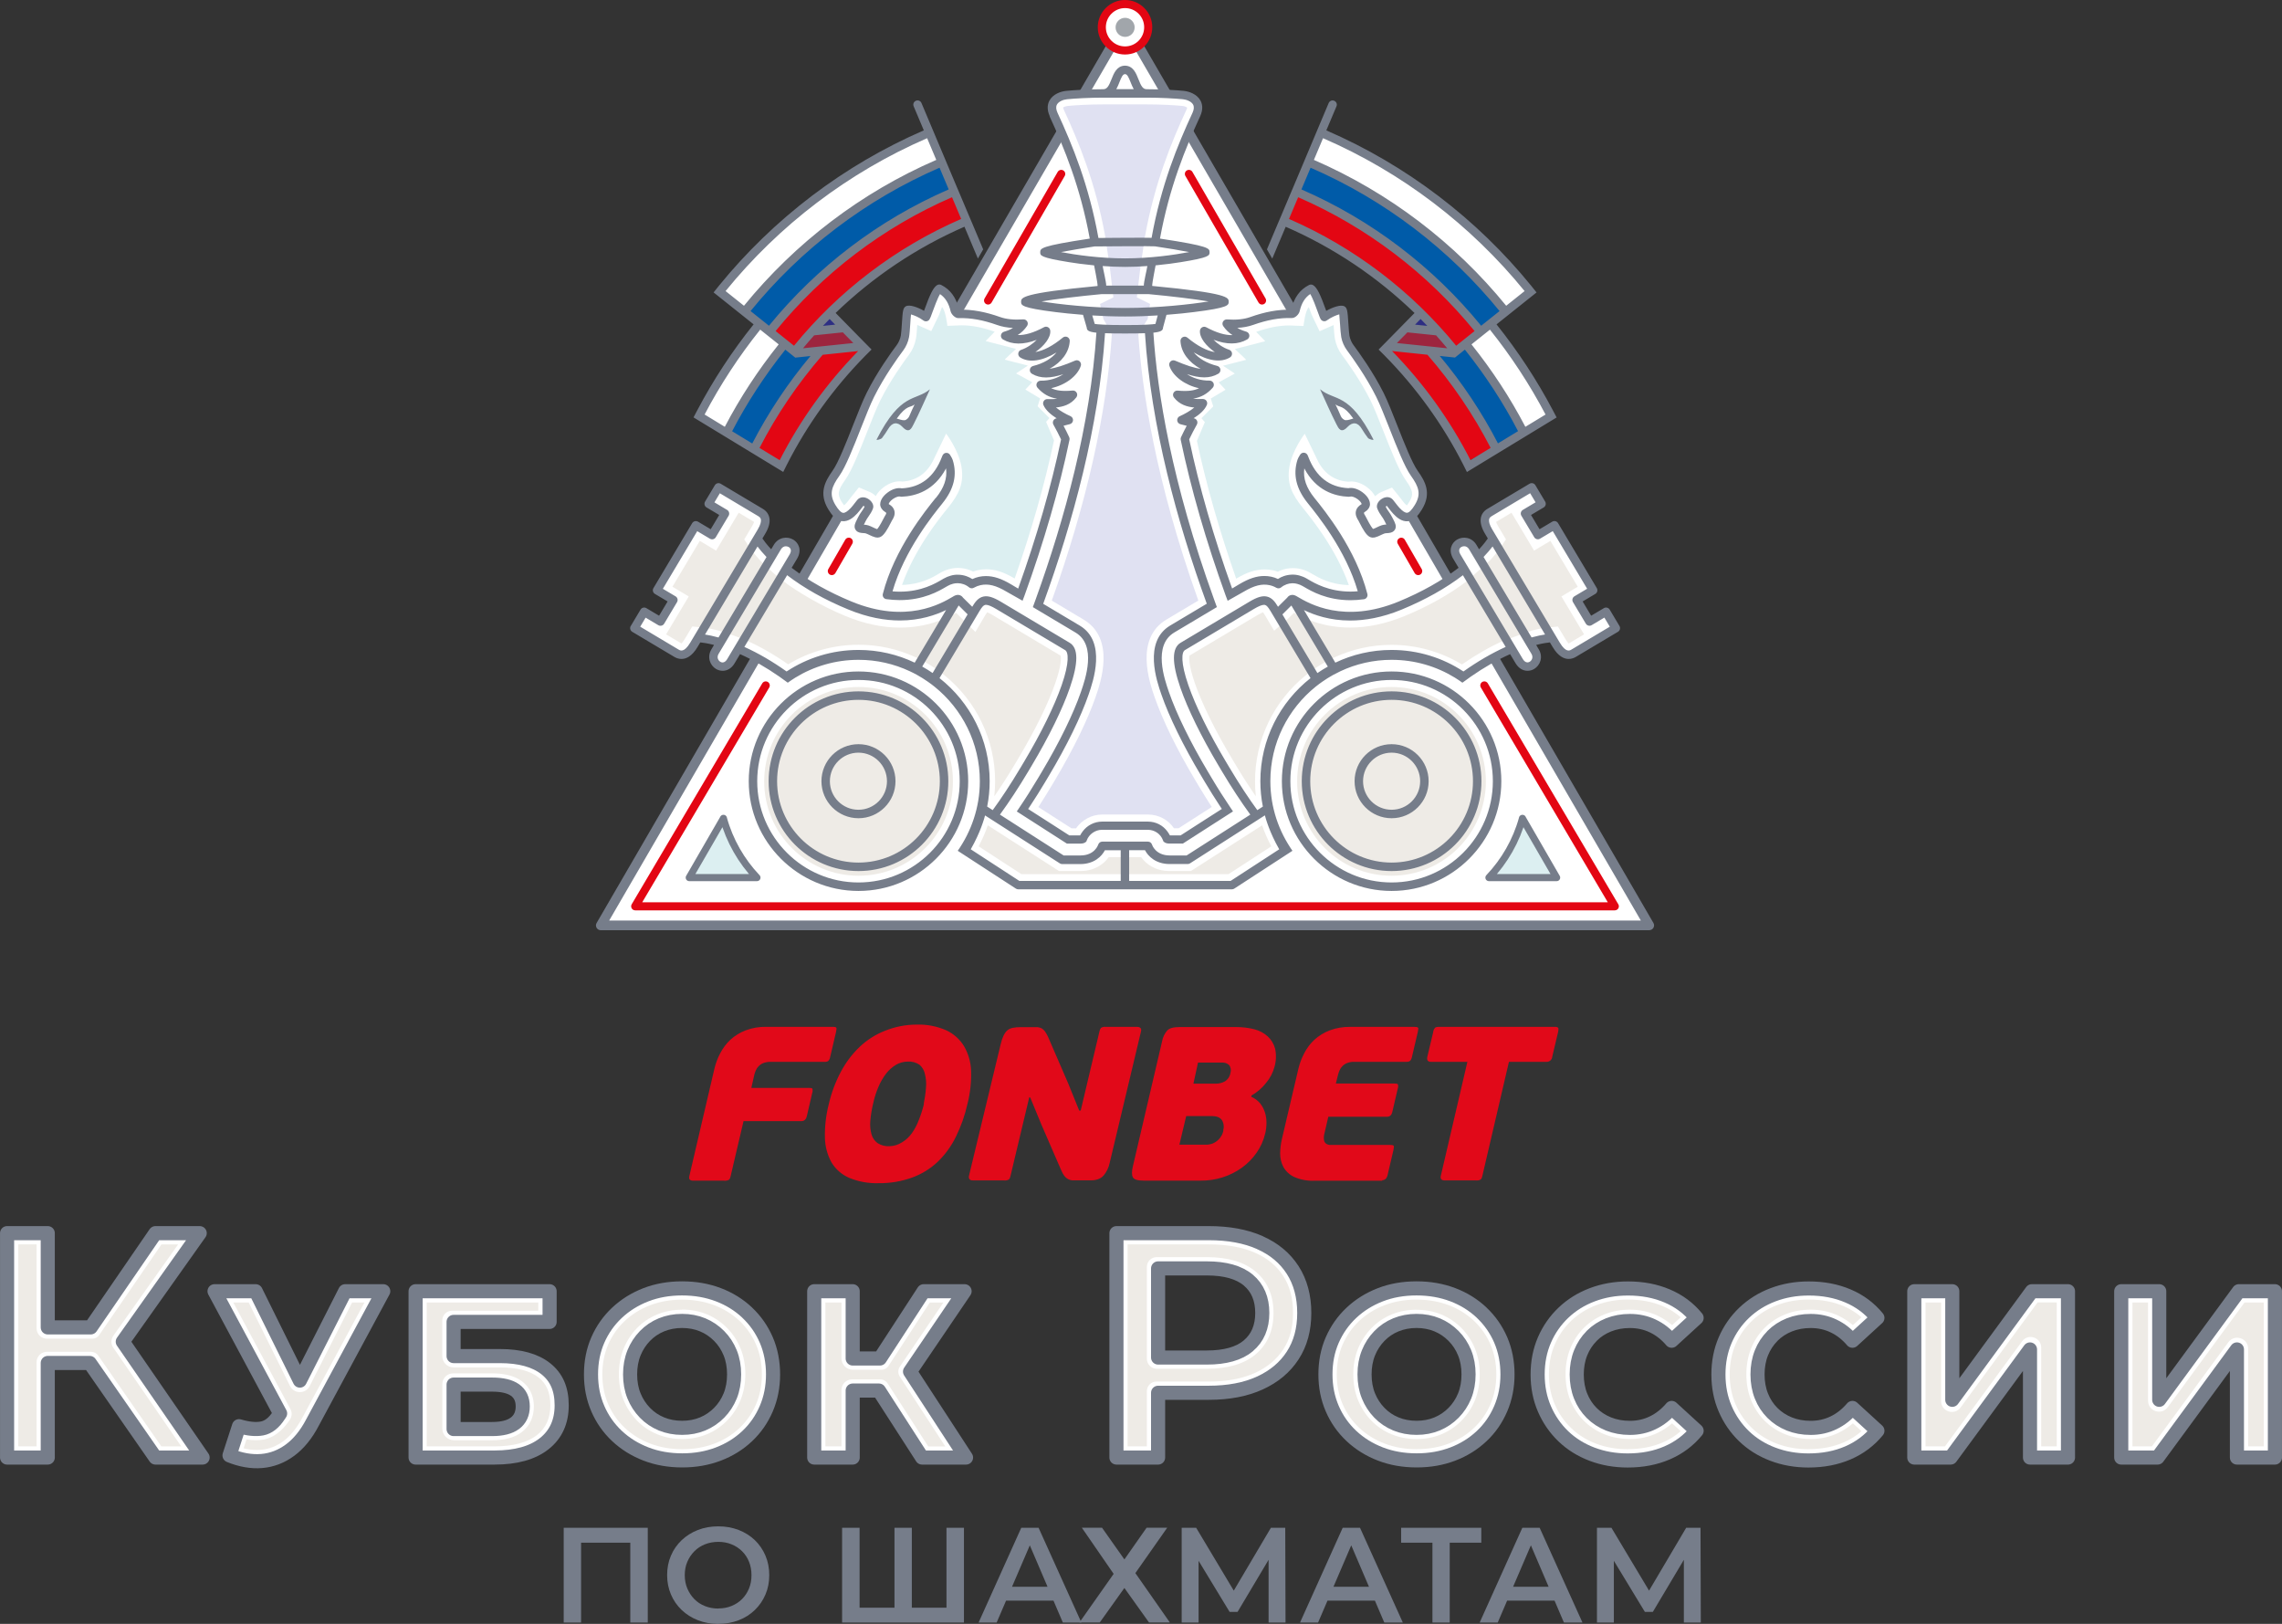 <?xml version="1.0" encoding="UTF-8"?> <svg xmlns="http://www.w3.org/2000/svg" id="_Слой_2" data-name="Слой 2" viewBox="0 0 473.96 337.25"><rect x="0" y="0" width="473.96" height="337.25" fill="#333333" stroke="none"/><defs><style> .cls-1 { fill: #e0e1f2; } .cls-2, .cls-3 { fill: #dceff1; } .cls-4 { stroke-linecap: round; stroke-width: 2.93px; } .cls-4, .cls-5 { fill: #fff; } .cls-4, .cls-3 { stroke: #767d8a; stroke-linejoin: round; } .cls-3 { stroke-width: 1.47px; } .cls-6 { fill: none; } .cls-7 { fill: #e30613; } .cls-8 { fill: #9d253e; } .cls-9 { fill: #767d8a; } .cls-10 { fill: #2d2e83; } .cls-11 { fill: #005ba8; } .cls-12 { fill: #eeebe6; } .cls-13 { fill: #a1a6ab; } .cls-14 { fill: #e10919; } </style></defs><g id="Layer_1" data-name="Layer 1"><g><polygon class="cls-5" points="124.97 192.02 233.66 4.87 342.35 192.02 124.97 192.02"></polygon><path class="cls-9" d="M342.54,193.19H124.78c-.36,0-.69-.19-.87-.5-.18-.31-.18-.69,0-1L232.79,4.2c.36-.62,1.38-.62,1.74,0l108.88,187.48c.18.31.18.69,0,1-.18.31-.51.5-.87.5ZM126.52,191.18h214.28L233.66,6.71l-107.14,184.47Z"></path><g><path class="cls-5" d="M178.3,184.5c-12.28,0-22.26-9.99-22.26-22.26s9.99-22.26,22.26-22.26,22.26,9.99,22.26,22.26-9.99,22.26-22.26,22.26Z"></path><path class="cls-5" d="M289.03,184.5c-12.28,0-22.26-9.99-22.26-22.26s9.99-22.26,22.26-22.26,22.26,9.99,22.26,22.26-9.99,22.26-22.26,22.26Z"></path><path class="cls-5" d="M211.46,184.18c-.07,0-.13-.02-.19-.06l-11.63-7.56.09-.13c.2-.31.4-.62.59-.93,1.36-2.25,2.36-4.68,2.98-7.22.15-.62.28-1.26.38-1.89.23-1.38.34-2.78.34-4.16,0-7.81-3.51-15.12-9.62-20.04-.47-.38-.95-.74-1.45-1.08-.72-.5-1.46-.96-2.21-1.38-.52-.29-1.06-.56-1.61-.82-3.42-1.6-7.07-2.4-10.84-2.4-4.75,0-9.39,1.31-13.43,3.79-.42.26-.83.53-1.27.83-.49-.36-.97-.71-1.46-1.05-2.77-1.92-5.54-3.51-8.24-4.71l-.43-.19-1.37,2.29c-.5.84-1.22,1.31-2.02,1.31-.38,0-.77-.11-1.11-.31-1.01-.6-1.57-2.01-.78-3.34l.92-1.54-.69-.18c-1.34-.34-2.33-.48-2.92-.55l-.34-.03-.75,1.26c-.88,1.47-1.84,2.21-2.86,2.21-.51,0-.94-.19-1.21-.35l-8.76-5.22c-.08-.05-.14-.12-.16-.21-.02-.09,0-.19.04-.27l2.03-3.4c.05-.08.12-.14.22-.16.03,0,.06,0,.08,0,.09,0,.14.02.19.04l3.09,1.84,2.31-3.87-3.09-1.84c-.08-.05-.14-.12-.16-.21s0-.18.04-.26l8.04-13.48c.06-.11.18-.17.3-.17.06,0,.12.02.18.05l3.09,1.84,2.31-3.87-3.09-1.84c-.08-.05-.14-.13-.16-.21-.02-.09,0-.18.04-.27l2.03-3.4c.06-.11.18-.17.3-.17.06,0,.12.02.18.05l8.76,5.22c.65.39,1.03.94,1.12,1.63.11.79-.16,1.72-.83,2.84l-.75,1.25.19.28c.33.49.93,1.29,1.87,2.31l.48.52.92-1.54c.46-.78,1.22-1.23,2.08-1.23.44,0,.86.11,1.23.33.47.28.83.74.97,1.25.17.61.04,1.29-.37,1.98l-1.37,2.29.37.29c3.51,2.71,7.75,5.1,12.59,7.09,3.5,1.44,6.94,2.17,10.23,2.17,5.78,0,9.58-2.24,11.2-3.19l.27-.16c.12-.07.23-.12.35-.14.08-.02.11-.03.15-.03.17,0,.26.02.31.04.15.05.27.15.36.28l.03.05,2.45,2.43.35-.59c.51-.86,1.07-1.68,1.98-1.88.14-.03.28-.05.44-.05.7,0,1.58.34,2.79,1.06l14.3,8.53c1.55.93,1.49,3.86-.19,8.72-1.52,4.4-4.31,10.08-7.85,16.02l-.78,1.31c-1.92,3.22-3.88,6.21-5.82,8.88l-.33.46,13.83,8.87h3.66c3.36,0,4.18-2.59,4.19-2.62.04-.15.18-.25.34-.25h9.51c.16,0,.29.1.34.25.2.72,1.35,2.62,4.19,2.62h3.66l13.83-8.87-.33-.46c-1.94-2.67-3.9-5.65-5.82-8.88l-.78-1.31c-3.54-5.93-6.33-11.62-7.85-16.02-1.68-4.86-1.75-7.79-.19-8.72l14.3-8.53c1.21-.72,2.09-1.06,2.79-1.06.15,0,.29.02.44.05.91.2,1.46,1.02,1.95,1.84l.35.58.5-.44,1.96-1.95.03-.05c.09-.13.21-.23.36-.28.05-.02.14-.04.25-.04.01,0,.03,0,.04,0,.07,0,.1,0,.13.01.16.04.28.09.4.16l.27.16c1.62.96,5.42,3.19,11.21,3.19,3.28,0,6.72-.73,10.23-2.17,4.84-1.99,9.08-4.38,12.6-7.09l.37-.29-1.37-2.29c-.41-.68-.53-1.37-.37-1.98.14-.51.49-.97.97-1.25.36-.22.79-.33,1.23-.33.86,0,1.62.45,2.08,1.22l.92,1.54.48-.52c.95-1.03,1.54-1.83,1.87-2.31l.19-.28-.75-1.25c-.67-1.11-.94-2.04-.83-2.84.09-.69.47-1.24,1.12-1.63l8.76-5.22c.05-.03.12-.05.18-.05.12,0,.24.06.3.17l2.03,3.4c.05.08.06.17.04.26-.02.09-.08.17-.16.22l-3.09,1.84,2.31,3.87,3.09-1.84c.06-.03.12-.05.18-.05.12,0,.24.06.3.17l8.04,13.48c.05.08.06.17.04.27-.02.09-.08.17-.16.21l-3.09,1.84,2.31,3.87,3.09-1.84c.06-.03.12-.05.18-.05.18.03.25.09.3.17l2.03,3.4c.05.08.06.17.04.27-.02.09-.08.17-.16.21l-8.76,5.22c-.27.16-.69.35-1.21.35-1.02,0-1.98-.74-2.86-2.21l-.75-1.26-.34.03c-.6.06-1.59.21-2.92.55l-.69.18.92,1.54c.79,1.32.22,2.74-.79,3.34-.34.2-.72.31-1.11.31-.8,0-1.52-.47-2.02-1.31l-1.37-2.29-.43.19c-2.7,1.2-5.47,2.79-8.24,4.71-.49.34-.97.69-1.46,1.05-.43-.3-.85-.58-1.27-.83-4.04-2.48-8.68-3.79-13.43-3.79-3.78,0-7.42.81-10.84,2.4-.55.26-1.09.53-1.61.82-.74.41-1.49.88-2.21,1.38-.5.34-.98.71-1.45,1.08-6.11,4.92-9.62,12.22-9.62,20.04,0,1.38.12,2.77.34,4.16.1.63.23,1.27.38,1.89.62,2.55,1.62,4.97,2.98,7.22.19.31.38.62.58.93.03.04.06.09.09.13l-11.63,7.56c-.06.04-.12.06-.19.06h-44.39Z"></path><circle class="cls-5" cx="233.67" cy="5.68" r="5.39"></circle><circle class="cls-13" cx="233.68" cy="5.68" r="1.98"></circle><path class="cls-5" d="M242.94,174.66c-.35,0-.62-.06-.76-.18l-.06-.05-.03-.07c-.57-1.56-2.01-2.56-3.67-2.56h-9.51c-1.61,0-3.12,1.05-3.67,2.56l-.03.08-.06.05c-.14.11-.41.18-.76.18h-2.61l-9.82-6.3.17-.26c1.34-1.97,2.68-4.08,3.98-6.27l.78-1.31c3.66-6.13,6.55-12.05,8.15-16.67.95-2.75,3.48-10.06-1.35-12.94l-8.49-5.06.43-1.18c7.32-20.23,11.58-38.92,12.65-55.54l.03-.51-.51-.05c-1.51-.16-1.52-.39-1.53-.56v-.06s-.89-3.07-.89-3.07l-.37-.03c-2.4-.18-4.37-.41-5.61-.56-6.76-.85-6.76-1.33-6.76-1.62,0-.6,1.75-1.45,15.4-2.75l.49-.05v-.49c-.07-3.61-.31-.46-.75-4.07,0-.03,0-.06,0-.1l.11-.57-.58-.05c-2.2-.21-4.04-.48-5.2-.66-5.51-.89-5.51-1.26-5.51-1.53,0-.45.74-.94,9.84-2.32l.54-.08-.1-.54c-1.97-10.8-5.34-18.96-8.38-25.52-.62-1.35-.38-2.29-.06-2.84.62-1.09,1.98-1.59,3.04-1.7,1.68-.17,4.7-.34,7.63-.34,1.26,0,1.72-1.17,2.21-2.4.54-1.38,1.05-2.43,2.25-2.48h.1c1.25.08,1.75,1.13,2.29,2.48.49,1.24.95,2.4,2.21,2.4,2.93,0,5.94.17,7.62.34,1.06.11,2.42.61,3.04,1.7.32.55.56,1.5-.06,2.84-3.04,6.56-6.41,14.72-8.38,25.52l-.1.54.54.08c9.11,1.38,9.85,1.87,9.85,2.32,0,.27,0,.64-5.51,1.53-1.16.19-3.01.46-5.22.66l-.61.06.15.6s.01.09.01.13c-.44,3.69-.68.43-.74,4.01v.49s.48.05.48.05c13.66,1.3,15.41,2.15,15.41,2.75,0,.29,0,.78-6.77,1.62-1.24.15-3.23.38-5.67.57l-.37.03-.82,3.06v.06c-.01.18-.02.41-1.54.57l-.51.05.03.51c.74,11.45,3.54,30.38,12.64,55.55.14.39.29.78.43,1.18l-8.48,5.06c-4.83,2.88-2.3,10.19-1.35,12.94,1.6,4.62,4.5,10.55,8.15,16.67l.78,1.31c1.31,2.19,2.65,4.3,3.98,6.27l.17.26-9.82,6.3h-2.61Z"></path><path class="cls-5" d="M186.88,124.11c-.84,0-1.74-.06-2.68-.19-.1-.01-.19-.07-.24-.15-.06-.08-.07-.19-.05-.28,2.35-9.2,8.78-17.13,10.89-19.74,1.79-2.21,2.52-4.35,2.22-6.54l-.22-1.64-.77,1.47c-2.35,4.45-6.08,5.51-8.79,5.61h0s-.07,0-.11-.02c-.09-.03-.2-.04-.31-.04-.49,0-1.11.25-1.68.66-.55.4-.95.89-1.05,1.31l-.06.23.17.25.12.12.05.03c.5.28.81.64.9,1.07.14.61-.17,1.18-.47,1.61l-.18.34c-.65,1.28-1.34,2.51-1.95,2.83-.13.07-.27.1-.42.1-.42,0-.93-.24-1.42-.48-.29-.14-.6-.29-.87-.37-.18-.06-.4-.07-.63-.08-.12,0-.24-.01-.36-.03-.66-.07-.81-.36-.86-.45-.22-.4-.01-.86.35-1.57.07-.13.14-.27.21-.42.23-.48.49-.86.72-1.19.24-.35.46-.67.65-1.08l.16-.35-.28-.26c-.12-.11-.27-.21-.41-.27l-.37-.15-.25.31c-.14.17-.27.35-.41.52-.29.38-.57.74-.89,1.08-.57.6-1.44,1.41-2.44,1.41h0c-.06,0-.12,0-.18,0-1.11-.11-1.92-1.24-2.51-2.2-1.89-3.09-.66-5.29.87-7.45,1.2-1.68,2.83-5.83,4.28-9.49,1.04-2.62,2.01-5.1,2.82-6.72,2.15-4.3,5.04-8.32,6.19-9.84.47-.62.81-1.42.96-2.19.1-.54.17-1.55.23-2.51.16-2.44.23-3.03.56-3.22.08-.05.22-.07.39-.07.67,0,1.77.39,2.88,1.01l.54.31.34-.93c.97-2.67,1.66-4.29,2.37-4.72.05-.03.12-.05.18-.05.05,0,.11.01.16.04,1.75.89,2.87,2.42,3.4,4.67l.03.11.07.09c.04.05.1.12.17.18l.16.14h.59c2.49,0,5,.47,7.89,1.5,1.05.37,2.31.56,3.73.56.42,0,.85-.02,1.29-.05h0c.15,0,.26.07.32.17.07.12.06.26-.01.37-.49.71-1.07,1.28-1.78,1.73l-1.45.91,1.72.06h.24c1.57,0,3.37-.55,5.51-1.7.05-.03.11-.04.17-.04s.11.01.16.04c.1.05.17.16.19.27.13,1.11-1.02,2.71-2.86,3.98l.38.96c1.73-.25,3.85-1.36,5.96-3.12.06-.05.14-.08.22-.08.05,0,.11.01.16.04.12.06.2.19.19.33-.11,2.09-1.53,4.03-3.9,5.31l.32.99c1.35-.16,3.03-.7,5.45-1.73.04-.02.09-.03.14-.03.09,0,.17.03.24.09.1.09.14.24.09.37-.66,1.97-2.98,3.69-5.76,4.28l-1.47.31,1.34.68c.85.43,1.87.63,3.19.63.47,0,.98-.03,1.54-.08h0c.16,0,.27.07.33.18.07.12.06.27-.03.38-.85,1.12-2.11,1.74-3.86,1.89l-1.29.11.99.83c1.11.93,2.58,1.63,3.16,1.88.13.06.22.2.21.35-.01.15-.11.27-.26.31-.4.11-.84.23-1.3.33l-.68.15.33.62c.42.79.82,1.58,1.17,2.35.03.07.04.15.03.22-2.13,10.22-5.27,21.08-9.32,32.27-.01.03-.09.25-.19.5l-2.79-1.58c-1.79-1.07-3.2-1.55-4.56-1.55-.4,0-.8.04-1.2.13-.55.12-1.07.32-1.55.6-.05.03-.11.05-.17.05-.08,0-.16-.03-.22-.08-.38-.32-.82-.57-1.3-.74-.42-.15-.86-.23-1.31-.24,0,0-.16,0-.16,0-.37,0-.72.05-1.07.15-.43.11-.83.28-1.22.51l-.28.17c-1.5.88-4.6,2.7-9.42,2.7Z"></path><path class="cls-5" d="M280.5,124.11c-4.82,0-7.93-1.82-9.42-2.7l-.29-.17c-.39-.23-.79-.39-1.23-.51-.33-.1-.69-.14-1.05-.14h-.17c-.45.01-.89.1-1.31.24-.48.17-.92.41-1.3.74-.06.05-.14.08-.22.08-.06,0-.12-.02-.17-.05-.48-.28-1-.48-1.55-.6-.4-.09-.8-.13-1.2-.13-1.36,0-2.77.48-4.57,1.55l-2.78,1.57c-.09-.25-.17-.46-.18-.49-4.06-11.2-7.19-22.06-9.32-32.27-.02-.07,0-.15.03-.22.36-.77.75-1.56,1.17-2.35l.33-.62-.68-.15c-.46-.1-.9-.22-1.3-.33-.14-.04-.25-.17-.26-.31-.01-.15.07-.28.21-.34.58-.26,2.05-.96,3.16-1.88l.99-.83-1.29-.11c-1.75-.15-3.01-.77-3.86-1.89-.08-.11-.09-.26-.03-.38.06-.11.18-.18.3-.18.6.05,1.11.08,1.58.08,1.32,0,2.34-.2,3.19-.63l1.34-.68-1.47-.31c-2.78-.59-5.09-2.31-5.76-4.28-.04-.13,0-.28.09-.37.06-.06.15-.09.24-.09.05,0,.09,0,.14.03,2.42,1.03,4.1,1.56,5.45,1.73l.32-.99c-2.37-1.28-3.79-3.22-3.9-5.31,0-.14.07-.27.19-.33.05-.02.1-.04.16-.04.08,0,.16.03.22.08,2.11,1.76,4.23,2.87,5.96,3.12l.38-.96c-1.84-1.27-2.99-2.87-2.86-3.98.01-.12.08-.22.19-.27.05-.03.11-.04.16-.04s.11.01.16.04c2.14,1.15,3.94,1.7,5.51,1.7h.24s1.72-.07,1.72-.07l-1.45-.91c-.71-.45-1.29-1.01-1.78-1.73-.07-.11-.08-.26-.01-.37.06-.11.18-.18.3-.18.48.03.91.05,1.32.05,1.42,0,2.68-.19,3.73-.56,2.89-1.03,5.4-1.51,7.89-1.51h.59s.16-.13.16-.13c.06-.05.12-.12.17-.18l.07-.09.03-.11c.53-2.25,1.64-3.78,3.4-4.67.05-.03.1-.04.16-.04.06,0,.13.02.18.05.7.43,1.4,2.05,2.36,4.71l.34.95.55-.31c1.11-.62,2.21-1.01,2.88-1.01.17,0,.31.03.39.07.33.19.4.78.55,3.21.06.97.13,1.97.23,2.52.14.77.49,1.57.96,2.19,1.14,1.53,4.04,5.55,6.19,9.84.81,1.62,1.78,4.09,2.82,6.7,1.46,3.69,3.09,7.83,4.29,9.51,1.54,2.16,2.76,4.36.87,7.45-.59.96-1.4,2.09-2.51,2.2-.06,0-.12,0-.18,0-1,0-1.87-.8-2.44-1.41-.31-.33-.6-.7-.87-1.06-.16-.21-.29-.38-.43-.55l-.25-.31-.37.15c-.14.06-.29.16-.41.27l-.28.26.16.35c.19.42.41.74.65,1.08.24.34.5.72.73,1.2.06.13.13.27.2.39.38.74.59,1.2.37,1.6-.05.1-.21.38-.86.45-.12.01-.24.02-.36.03-.23.01-.45.03-.63.08-.25.08-.52.21-.86.37-.5.24-1.01.48-1.43.48-.15,0-.29-.03-.42-.1-.61-.32-1.3-1.55-1.95-2.83l-.15-.29c-.32-.48-.64-1.05-.5-1.66.1-.42.4-.78.91-1.07l.05-.03.09-.08.07-.09.14-.2-.06-.24c-.11-.42-.5-.91-1.05-1.31-.57-.41-1.19-.66-1.68-.66-.11,0-.22.01-.31.04-.04.01-.07.02-.1.02-2.73-.1-6.46-1.16-8.81-5.61l-.77-1.47-.22,1.64c-.3,2.19.43,4.33,2.22,6.54,2.11,2.61,8.53,10.55,10.89,19.74.02.1,0,.2-.05.28-.05.08-.14.14-.24.15-.94.13-1.84.19-2.68.19Z"></path></g><path class="cls-6" d="M274.23,182.96c-2.38-1.32-4.52-3.02-6.34-5.01l-7.7,5.01h14.04Z"></path><path class="cls-6" d="M198.92,177.95c-1.82,1.99-3.96,3.69-6.34,5.01h14.04l-7.7-5.01Z"></path><path class="cls-6" d="M224.71,59.93c-.07-1.3-.18-2.54-.32-3.88-1.05-.13-1.93-.27-2.6-.37-1.92-.31-3.62-.59-4.99-1.04l-4.23,7.33c2.25-.88,6.03-1.42,12.14-2.04Z"></path><path class="cls-6" d="M250.03,54.63c-1.37.46-3.08.74-5.01,1.05-.66.11-1.55.24-2.6.37-.14,1.36-.25,2.59-.32,3.88,6.14.62,9.93,1.16,12.17,2.05l-4.24-7.35Z"></path><path class="cls-6" d="M184.26,115.11c-.81,0-1.49-.24-2.08-.5l-4.04,7c.71.32,1.43.64,2.17.95.92.38,1.83.69,2.74.95l.03-.12c.85-3.31,2.19-6.43,3.67-9.21-.24.2-.49.38-.77.52-.53.28-1.11.42-1.73.42Z"></path><path class="cls-6" d="M282.58,115.11c.81,0,1.49-.24,2.08-.5l4.04,7c-.71.32-1.43.64-2.17.95-.92.38-1.83.69-2.74.95l-.03-.12c-.85-3.31-2.19-6.43-3.67-9.21.24.2.49.38.77.52.53.28,1.11.42,1.73.42Z"></path><path class="cls-14" d="M172.06,220.31c-.21.16-.47.23-.74.21h-11.26c-.52-.01-1.04.08-1.53.26-.36.14-.68.36-.95.63-.25.24-.44.53-.58.84-.13.29-.24.59-.32.89l-.63,2.79h12c.37,0,.58.05.68.16.08.31.06.64-.05.95l-1.1,4.74c-.16.68-.53,1.05-1.1,1.05h-12.05l-2.68,11.42c-.04.27-.14.53-.32.74-.3.18-.65.25-1,.21h-6.42c-.74,0-1-.32-.84-.95l5.21-22.31c.27-1.12.67-2.2,1.21-3.21.54-1.04,1.25-1.99,2.1-2.79.92-.84,1.99-1.5,3.16-1.95,1.38-.52,2.84-.77,4.31-.74h13.84c.37,0,.58.05.68.16.11.11.05.42-.05.95l-1.21,5.16c-.04.29-.17.57-.37.79ZM200.95,229.2c-.53,2.39-1.34,4.7-2.42,6.89-.95,1.94-2.23,3.71-3.79,5.21-1.53,1.44-3.34,2.55-5.31,3.26-2.21.79-4.54,1.19-6.89,1.16-2.11.07-4.21-.3-6.16-1.1-1.53-.66-2.82-1.78-3.68-3.21-.87-1.58-1.34-3.35-1.37-5.16-.05-2.32.22-4.64.79-6.89.54-2.36,1.39-4.65,2.53-6.79,1.03-1.94,2.36-3.7,3.95-5.21,1.53-1.43,3.31-2.56,5.26-3.31,2.08-.83,4.29-1.26,6.52-1.26,2.09-.07,4.18.33,6.1,1.16,1.55.71,2.85,1.86,3.74,3.31.91,1.57,1.42,3.34,1.47,5.16.07,2.29-.18,4.57-.74,6.79ZM192.11,223.1c-.14-.75-.53-1.44-1.1-1.95-.72-.5-1.6-.74-2.47-.68-.87,0-1.73.24-2.47.68-.79.48-1.49,1.1-2.05,1.84-.64.84-1.17,1.76-1.58,2.74-.45,1.05-.8,2.14-1.05,3.26-.31,1.24-.52,2.51-.63,3.79-.09.96,0,1.92.26,2.84.21.72.65,1.35,1.26,1.79.74.46,1.6.69,2.47.63.92-.02,1.81-.3,2.58-.79.81-.48,1.5-1.13,2.05-1.89.61-.86,1.1-1.8,1.47-2.79.43-1.08.78-2.19,1.05-3.31h-.05c.23-1.11.39-2.24.47-3.37.09-.93.02-1.88-.21-2.79ZM262.77,235.41c-.33,1.44-.94,2.79-1.79,4-.83,1.2-1.87,2.25-3.05,3.1-1.22.87-2.57,1.55-4,2-1.48.47-3.03.7-4.58.68h-11.79c-1.26,0-2-.21-2.26-.68-.26-.47-.26-1.26,0-2.32l6.05-25.89c.14-.83.51-1.62,1.05-2.26.47-.53,1.37-.74,2.58-.74h11.84c1.26,0,2.52.15,3.74.47,1.02.26,1.96.77,2.74,1.47.74.68,1.27,1.56,1.53,2.53.27,1.24.23,2.52-.11,3.74-.33,1.26-.94,2.43-1.79,3.42-.82,1.05-1.84,1.92-3,2.58l-.05.26c.71.31,1.34.78,1.84,1.37.45.56.79,1.21,1,1.89.22.7.33,1.43.32,2.16,0,.74-.09,1.49-.26,2.21ZM254.04,234.78c.23-.72.14-1.51-.26-2.16-.39-.56-1.09-.84-2.1-.84h-5.31l-1.42,5.95h5.37c.54.02,1.08-.07,1.58-.26.79-.33,1.44-.93,1.84-1.68.16-.32.28-.65.37-1h-.05ZM255.3,221.21c-.41-.39-.97-.58-1.53-.53h-4.95l-.95,4.37h4.74c.63,0,1.24-.17,1.79-.47.63-.4,1.05-1.05,1.16-1.79.17-.54.08-1.13-.26-1.58ZM294.5,213.42c-.11-.11-.32-.16-.68-.16h-13.42c-1.45-.02-2.9.23-4.26.74-1.17.45-2.24,1.11-3.16,1.95-.86.8-1.57,1.75-2.1,2.79-.54,1.01-.94,2.09-1.21,3.21l-3.42,14.58c-.24,1-.36,2.02-.37,3.05,0,.97.23,1.93.68,2.79.51.9,1.28,1.61,2.21,2.05,1.34.59,2.8.86,4.26.79h14.05v-.11c.58,0,.95-.37,1.11-1.05l1.21-5.16c.11-.53.16-.84.05-.95-.11-.11-.32-.16-.68-.16h-12.63c-.29-.03-.56-.14-.79-.32-.21-.19-.34-.45-.37-.74-.05-.46-.02-.92.11-1.37l.79-3.42h12.21c.58,0,.95-.37,1.1-1.05l1.1-4.74c.11-.3.13-.63.05-.95-.11-.11-.32-.16-.68-.16h-12.21l.47-1.89c.08-.31.19-.61.32-.89.14-.32.33-.6.58-.84.27-.27.59-.49.95-.63.49-.19,1-.28,1.53-.26h10.84c.26.02.53-.05.74-.21.19-.22.32-.5.37-.79l1.21-5.16c.11-.53.16-.84.05-.95ZM322.39,219.47l1.21-5.1c.11-.53.11-.84,0-.95-.22-.14-.48-.19-.74-.16h-23.99c-.27-.02-.55.03-.79.16-.24.26-.39.59-.42.95l-1.21,5.1c-.16.68.11,1.05.74,1.05h7.58l-5.52,23.68c-.14.63.14.95.84.95h6.47c.35.04.7-.03,1-.21.17-.21.28-.47.32-.74l5.52-23.68h7.79c.62.03,1.15-.43,1.21-1.05ZM229.2,244.15c.62-.74,1.06-1.63,1.26-2.58l6.52-27.36c.16-.63-.16-.95-.84-.95h-6.47c-.35-.05-.7.03-1,.21-.17.21-.28.47-.32.74l-3.89,16.42h-.32l-2.26-5.58-4.21-9.73c-.18-.39-.39-.76-.63-1.11-.18-.26-.41-.47-.68-.63-.26-.14-.55-.22-.84-.26h-3.53c-1.26,0-2.21.16-2.79.68-.58.53-1.05,1.47-1.37,2.89l-6.58,27.31c-.11.63.16.95.84.95h6.47c.35.05.7-.03,1-.21.17-.21.28-.47.32-.74l3.89-16.31.21.05,2.32,5.63,4.16,9.58c.16.4.37.77.63,1.1.2.26.45.47.74.63.28.14.58.23.89.26h3.53c1.37.04,2.35-.3,2.95-1Z"></path><path class="cls-3" d="M150.26,169.95l-7.11,12.31h14.07c-3.25-3.42-5.68-7.63-6.97-12.31Z"></path><path class="cls-3" d="M316.2,169.95l7.11,12.31h-14.07c3.25-3.42,5.68-7.63,6.97-12.31Z"></path><g><polygon class="cls-4" points="41.48 256.1 32.29 256.1 18.85 275.67 9.92 275.67 9.92 256.1 1.47 256.1 1.47 302.7 9.92 302.7 9.92 283.06 18.64 283.06 32.29 302.7 42.08 302.7 25.5 278.64 41.48 256.1"></polygon><path class="cls-4" d="M62.28,286.72l-9.18-18.56h-8.54l13.62,25.38-.25.38c-1.02,1.58-2.19,2.49-3.5,2.74-1.32.25-2.91.09-4.79-.47l-1.97,6.07c2.34.95,4.56,1.34,6.69,1.16,2.12-.18,4.08-.93,5.87-2.25,1.79-1.32,3.35-3.22,4.66-5.72l14.71-27.29h-7.9l-9.42,18.56Z"></path><path class="cls-4" d="M113.35,284.25c-2.2-1.74-5.38-2.62-9.52-2.62h-9.62v-7.1h19.94v-6.37h-27.83v34.54h16.38c4.44,0,7.88-.95,10.31-2.86,2.43-1.91,3.65-4.57,3.65-7.99s-1.1-5.85-3.31-7.6ZM106.96,295.57c-1.07.81-2.66,1.21-4.76,1.21h-7.99v-9.23h7.99c4.24,0,6.37,1.51,6.37,4.54,0,1.51-.54,2.67-1.6,3.48Z"></path><path class="cls-4" d="M155.19,272.6c-1.71-1.61-3.71-2.85-6-3.72-2.29-.87-4.79-1.31-7.53-1.31s-5.24.44-7.53,1.33c-2.29.89-4.29,2.14-6,3.75-1.71,1.61-3.03,3.5-3.97,5.65-.94,2.15-1.41,4.53-1.41,7.13s.47,4.93,1.41,7.11c.94,2.17,2.26,4.06,3.97,5.67,1.71,1.61,3.72,2.86,6.02,3.75,2.3.89,4.82,1.33,7.55,1.33s5.19-.44,7.48-1.31c2.29-.87,4.29-2.11,6-3.72,1.71-1.61,3.03-3.51,3.97-5.7.94-2.19,1.41-4.56,1.41-7.13s-.47-4.98-1.41-7.16c-.94-2.17-2.26-4.06-3.97-5.67ZM151.66,289.9c-.54,1.33-1.31,2.5-2.29,3.5-.99,1-2.13,1.78-3.43,2.32-1.3.54-2.72.81-4.27.81s-2.98-.27-4.29-.81c-1.32-.54-2.46-1.32-3.43-2.32-.97-1-1.73-2.17-2.27-3.5-.54-1.33-.81-2.82-.81-4.47s.27-3.13.81-4.47c.54-1.33,1.3-2.5,2.27-3.5.97-1,2.11-1.78,3.43-2.32,1.32-.54,2.75-.81,4.29-.81s2.97.27,4.27.81c1.3.54,2.44,1.32,3.43,2.32.99,1,1.75,2.17,2.29,3.5.54,1.33.81,2.82.81,4.47s-.27,3.13-.81,4.47Z"></path><polygon class="cls-4" points="200.34 268.16 191.85 268.16 182.76 282.13 177.1 282.13 177.1 268.16 169.11 268.16 169.11 302.7 177.1 302.7 177.1 288.79 182.55 288.79 191.51 302.7 200.64 302.7 189.01 284.85 200.34 268.16"></polygon><path class="cls-4" d="M261.67,258.06c-2.95-1.31-6.49-1.96-10.62-1.96h-19.17v46.6h8.65v-13.45h10.52c4.13,0,7.67-.68,10.62-2.03,2.95-1.35,5.23-3.26,6.82-5.72,1.6-2.46,2.4-5.4,2.4-8.82s-.8-6.43-2.4-8.92c-1.6-2.49-3.87-4.38-6.82-5.69ZM259.27,279.5c-1.93,1.62-4.81,2.43-8.62,2.43h-10.12v-18.51h10.12c3.82,0,6.69.81,8.62,2.43,1.93,1.62,2.9,3.9,2.9,6.82s-.97,5.2-2.9,6.82Z"></path><path class="cls-4" d="M307.73,272.6c-1.71-1.61-3.71-2.85-6-3.72-2.29-.87-4.8-1.31-7.53-1.31s-5.24.44-7.53,1.33c-2.29.89-4.29,2.14-6,3.75s-3.03,3.5-3.97,5.65-1.41,4.53-1.41,7.13.47,4.93,1.41,7.11,2.26,4.06,3.97,5.67,3.72,2.86,6.02,3.75c2.3.89,4.82,1.33,7.55,1.33s5.19-.44,7.48-1.31c2.29-.87,4.28-2.11,6-3.72s3.03-3.51,3.97-5.7c.94-2.19,1.41-4.56,1.41-7.13s-.47-4.98-1.41-7.16c-.94-2.17-2.26-4.06-3.97-5.67ZM304.2,289.9c-.54,1.33-1.31,2.5-2.29,3.5-.99,1-2.13,1.78-3.43,2.32s-2.72.81-4.27.81-2.98-.27-4.29-.81c-1.32-.54-2.46-1.32-3.43-2.32-.97-1-1.73-2.17-2.27-3.5-.54-1.33-.81-2.82-.81-4.47s.27-3.13.81-4.47,1.3-2.5,2.27-3.5c.97-1,2.11-1.78,3.43-2.32,1.32-.54,2.75-.81,4.29-.81s2.97.27,4.27.81c1.3.54,2.44,1.32,3.43,2.32.99,1,1.75,2.17,2.29,3.5s.81,2.82.81,4.47-.27,3.13-.81,4.47Z"></path><path class="cls-4" d="M330.58,277.44c.99-.99,2.15-1.75,3.5-2.29,1.35-.54,2.83-.81,4.44-.81,1.71,0,3.3.34,4.76,1.04,1.46.69,2.77,1.71,3.92,3.06l5.18-4.74c-1.64-2.01-3.68-3.53-6.12-4.56-2.43-1.04-5.15-1.55-8.14-1.55-2.67,0-5.14.44-7.43,1.31-2.29.87-4.28,2.11-5.97,3.72-1.69,1.61-3.01,3.5-3.95,5.67-.94,2.17-1.41,4.56-1.41,7.16s.47,4.98,1.41,7.15c.94,2.17,2.24,4.06,3.92,5.68,1.68,1.61,3.66,2.85,5.95,3.72,2.29.87,4.76,1.31,7.43,1.31,3.03,0,5.76-.53,8.19-1.58,2.43-1.05,4.47-2.58,6.12-4.59l-5.18-4.74c-1.15,1.35-2.46,2.38-3.92,3.08-1.46.71-3.05,1.06-4.76,1.06-1.61,0-3.09-.27-4.44-.81-1.35-.54-2.52-1.31-3.5-2.29-.99-.99-1.75-2.15-2.29-3.5-.54-1.35-.81-2.85-.81-4.49s.27-3.14.81-4.49c.54-1.35,1.31-2.52,2.29-3.5Z"></path><path class="cls-4" d="M368.13,277.44c.99-.99,2.15-1.75,3.5-2.29,1.35-.54,2.83-.81,4.44-.81,1.71,0,3.3.34,4.76,1.04,1.46.69,2.77,1.71,3.92,3.06l5.18-4.74c-1.64-2.01-3.68-3.53-6.12-4.56-2.43-1.04-5.15-1.55-8.14-1.55-2.67,0-5.14.44-7.43,1.31-2.29.87-4.28,2.11-5.97,3.72-1.69,1.61-3.01,3.5-3.95,5.67-.94,2.17-1.41,4.56-1.41,7.16s.47,4.98,1.41,7.15,2.24,4.06,3.92,5.68c1.68,1.61,3.66,2.85,5.95,3.72,2.29.87,4.76,1.31,7.43,1.31,3.03,0,5.76-.53,8.19-1.58,2.43-1.05,4.47-2.58,6.12-4.59l-5.18-4.74c-1.15,1.35-2.46,2.38-3.92,3.08-1.46.71-3.05,1.06-4.76,1.06-1.61,0-3.09-.27-4.44-.81-1.35-.54-2.52-1.31-3.5-2.29-.99-.99-1.75-2.15-2.29-3.5-.54-1.35-.81-2.85-.81-4.49s.27-3.14.81-4.49c.54-1.35,1.31-2.52,2.29-3.5Z"></path><polygon class="cls-4" points="405.48 290.71 405.48 268.16 397.59 268.16 397.59 302.7 405.14 302.7 421.62 280.25 421.62 302.7 429.51 302.7 429.51 268.16 422.01 268.16 405.48 290.71"></polygon><polygon class="cls-4" points="465 268.16 448.46 290.71 448.46 268.16 440.57 268.16 440.57 302.7 448.12 302.7 464.6 280.25 464.6 302.7 472.49 302.7 472.49 268.16 465 268.16"></polygon><g><path class="cls-12" d="M33.51,300.38l-13.11-18.86c-.34-.49-.89-.78-1.48-.78h-9.18c-1.18,0-2.14.96-2.14,2.14v17.5h-3.8v-41.95h3.8v17.44c0,1.18.96,2.14,2.14,2.14h9.47c.55,0,1.06-.27,1.37-.72l12.95-18.85h3.46l-13.45,18.97c-.52.74-.53,1.72-.02,2.46l14.13,20.52h-4.14Z"></path><path class="cls-12" d="M53.33,301.13c-.88,0-1.79-.12-2.74-.35l.6-1.84c.68.11,1.33.16,1.94.16s1.18-.04,1.72-.15c2.68-.55,4.49-2.77,5.38-4.15.42-.65.46-1.47.1-2.15l-11.88-22.15h3.2l8.58,17.34c.84,1.69,3.24,1.7,4.09.02l8.81-17.36h2.57l-12.86,23.85c-1.16,2.19-2.49,3.85-3.99,4.95-1.45,1.07-2.99,1.66-4.69,1.8-.27.02-.55.03-.82.03Z"></path><path class="cls-12" d="M88.63,300.38v-29.88h23.17v1.71h-17.92c-1.11,0-2.02.9-2.02,2.02v7.4c0,1.3,1.05,2.35,2.35,2.35h9.6c3.59,0,6.31.71,8.08,2.11,1.63,1.29,2.42,3.18,2.42,5.77s-.9,4.71-2.76,6.16c-2,1.57-4.99,2.36-8.88,2.36h-14.05ZM91.87,296.67c0,1.35,1.09,2.44,2.44,2.44h7.88c2.65,0,4.67-.55,6.16-1.68,1.66-1.25,2.53-3.09,2.53-5.34,0-2.07-.85-6.87-8.69-6.87h-8.08c-1.24,0-2.24,1-2.24,2.24v9.2Z"></path><path class="cls-12" d="M141.72,300.97c-2.43,0-4.69-.4-6.71-1.18-2.01-.78-3.78-1.88-5.26-3.27-1.47-1.39-2.63-3.04-3.43-4.9-.81-1.87-1.22-3.95-1.22-6.18s.41-4.35,1.21-6.2c.81-1.86,1.96-3.5,3.43-4.88,1.48-1.4,3.25-2.5,5.24-3.27,2.01-.78,4.25-1.18,6.68-1.18s4.69.39,6.7,1.16c1.99.76,3.75,1.85,5.23,3.24,1.47,1.39,2.63,3.04,3.43,4.9.81,1.87,1.22,3.96,1.22,6.23s-.41,4.33-1.22,6.21c-.81,1.88-1.96,3.54-3.43,4.92-1.48,1.4-3.24,2.49-5.23,3.24-2.01.77-4.25,1.16-6.65,1.16ZM141.67,272c-1.85,0-3.59.33-5.18.99-1.61.66-3.03,1.62-4.21,2.85-1.17,1.21-2.1,2.64-2.75,4.24-.65,1.6-.99,3.4-.99,5.34s.33,3.74.99,5.35c.65,1.6,1.58,3.03,2.75,4.24,1.19,1.23,2.61,2.19,4.21,2.85,1.59.66,3.34.99,5.18.99s3.58-.33,5.16-.99c1.58-.66,2.99-1.62,4.19-2.84,1.2-1.22,2.13-2.65,2.79-4.26.65-1.61.99-3.4.99-5.35s-.33-3.74-.99-5.35c-.65-1.61-1.59-3.04-2.79-4.26-1.2-1.22-2.61-2.17-4.19-2.84-1.58-.66-3.32-.99-5.17-.99Z"></path><path class="cls-12" d="M192.78,300.38l-8.42-13.07c-.34-.53-.92-.84-1.55-.84h-5.84c-1.22,0-2.2.99-2.2,2.2v11.71h-3.34v-29.88h3.34v11.59c0,1.31,1.06,2.38,2.38,2.38h5.95c.57,0,1.11-.29,1.42-.77l8.59-13.19h2.83l-9.04,13.31c-.42.62-.43,1.43-.02,2.06l9.46,14.52h-3.56Z"></path><path class="cls-12" d="M234.2,300.38v-41.95h16.85c3.78,0,7.03.59,9.67,1.76,2.55,1.13,4.45,2.71,5.81,4.82,1.37,2.12,2.03,4.63,2.03,7.66s-.66,5.46-2.02,7.55c-1.37,2.1-3.28,3.7-5.84,4.88-2.63,1.21-5.87,1.82-9.65,1.82h-10.87c-1.09,0-1.98.89-1.98,1.98v11.47h-4ZM238.2,282.18c0,1.15.93,2.08,2.08,2.08h10.37c4.36,0,7.77-1,10.12-2.98,2.47-2.07,3.73-4.97,3.73-8.61s-1.25-6.53-3.73-8.61c-2.35-1.97-5.76-2.98-10.12-2.98h-10.41c-1.13,0-2.04.91-2.04,2.04v19.05Z"></path><path class="cls-12" d="M294.26,300.97c-2.43,0-4.69-.4-6.71-1.18-2.01-.78-3.78-1.88-5.26-3.27-1.47-1.39-2.63-3.04-3.43-4.9-.81-1.87-1.22-3.95-1.22-6.18s.41-4.35,1.21-6.2c.81-1.85,1.96-3.5,3.43-4.89,1.48-1.4,3.25-2.5,5.24-3.27,2.01-.78,4.25-1.18,6.68-1.18s4.68.39,6.7,1.16c1.99.76,3.75,1.85,5.23,3.24,1.47,1.39,2.63,3.03,3.43,4.9.81,1.87,1.22,3.96,1.22,6.23s-.41,4.33-1.22,6.21c-.81,1.88-1.96,3.54-3.43,4.92-1.48,1.4-3.24,2.49-5.23,3.24-2.01.77-4.25,1.16-6.65,1.16ZM294.21,272c-1.85,0-3.59.33-5.18.99-1.61.66-3.03,1.63-4.22,2.86-1.17,1.21-2.1,2.64-2.75,4.24-.65,1.6-.99,3.4-.99,5.34s.33,3.74.99,5.35c.65,1.6,1.58,3.03,2.75,4.24,1.19,1.23,2.6,2.19,4.22,2.85,1.59.66,3.34.99,5.18.99s3.58-.33,5.16-.99c1.58-.66,3-1.62,4.19-2.84,1.19-1.21,2.13-2.64,2.79-4.25.65-1.61.98-3.41.98-5.35s-.33-3.74-.98-5.34c-.66-1.61-1.6-3.04-2.79-4.26-1.2-1.22-2.61-2.17-4.19-2.83-1.58-.66-3.32-.99-5.17-.99Z"></path><path class="cls-12" d="M338.08,300.97c-2.37,0-4.59-.39-6.6-1.16-1.98-.75-3.72-1.84-5.16-3.23-1.45-1.39-2.59-3.04-3.4-4.92-.81-1.87-1.22-3.97-1.22-6.23s.41-4.36,1.22-6.23c.81-1.87,1.96-3.52,3.42-4.91,1.46-1.39,3.21-2.48,5.2-3.24,2.01-.77,4.23-1.16,6.6-1.16,2.66,0,5.1.46,7.23,1.37,1.4.6,2.62,1.36,3.7,2.31l-1.78,1.63c-.93-.79-1.93-1.44-3-1.95-1.77-.83-3.7-1.26-5.75-1.26-1.91,0-3.69.33-5.31.98-1.63.66-3.07,1.6-4.28,2.81s-2.15,2.65-2.81,4.28c-.65,1.61-.98,3.41-.98,5.36s.33,3.75.98,5.36c.66,1.63,1.6,3.07,2.81,4.28,1.2,1.2,2.64,2.15,4.28,2.81,1.62.65,3.41.98,5.31.98,2.06,0,4-.43,5.77-1.29,1.06-.51,2.06-1.17,2.98-1.96l1.78,1.63c-1.08.96-2.31,1.73-3.72,2.34-2.13.92-4.58,1.39-7.27,1.39Z"></path><path class="cls-12" d="M375.63,300.97c-2.37,0-4.59-.39-6.6-1.16-1.98-.75-3.72-1.84-5.16-3.23s-2.59-3.04-3.4-4.92c-.81-1.87-1.22-3.97-1.22-6.23s.41-4.36,1.22-6.23,1.96-3.52,3.42-4.91c1.46-1.39,3.21-2.48,5.2-3.24,2.01-.77,4.23-1.16,6.6-1.16,2.66,0,5.1.46,7.23,1.37,1.4.6,2.62,1.36,3.7,2.31l-1.78,1.63c-.93-.79-1.93-1.44-3-1.95-1.77-.84-3.71-1.26-5.75-1.26-1.91,0-3.69.33-5.31.98-1.63.66-3.07,1.6-4.28,2.81-1.2,1.2-2.15,2.64-2.81,4.28-.65,1.62-.98,3.42-.98,5.36s.33,3.75.98,5.36c.66,1.64,1.61,3.08,2.81,4.28,1.2,1.2,2.64,2.15,4.28,2.81,1.62.65,3.41.98,5.31.98,2.05,0,4-.43,5.77-1.29,1.06-.51,2.06-1.17,2.98-1.96l1.78,1.63c-1.08.96-2.31,1.73-3.72,2.34-2.13.92-4.58,1.39-7.27,1.39Z"></path><path class="cls-12" d="M423.95,300.38v-20.51c0-2.13-2.72-3.02-3.98-1.3l-16.01,21.81h-4.04v-29.88h3.24v20.49c0,2.16,2.77,3.07,4.04,1.32l15.99-21.82h3.99v29.88h-3.24Z"></path><path class="cls-12" d="M466.93,300.38v-20.28c0-2.2-2.81-3.12-4.11-1.35l-15.88,21.63h-4.04v-29.88h3.24v20.4c0,2.19,2.8,3.11,4.1,1.34l15.94-21.74h3.99v29.88h-3.24Z"></path></g></g><g><path class="cls-9" d="M117.08,336.97v-19.68h17.46v19.68h-3.63v-17.49l.84.9h-11.9l.84-.9v17.49h-3.63Z"></path><path class="cls-9" d="M149.19,337.25c-1.52,0-2.93-.25-4.23-.76-1.3-.51-2.43-1.22-3.39-2.14-.96-.92-1.7-1.99-2.22-3.22-.52-1.23-.79-2.56-.79-4.01s.26-2.81.79-4.04c.52-1.23,1.27-2.3,2.22-3.21.96-.91,2.08-1.62,3.37-2.12,1.29-.51,2.71-.76,4.25-.76s2.92.25,4.22.75c1.29.5,2.41,1.2,3.36,2.11.95.91,1.68,1.98,2.21,3.22s.79,2.59.79,4.05-.26,2.81-.79,4.03c-.52,1.23-1.26,2.3-2.21,3.22-.95.92-2.07,1.63-3.36,2.12-1.29.5-2.7.75-4.22.75ZM149.19,334.04c.99,0,1.91-.17,2.74-.51.83-.34,1.56-.81,2.18-1.43.62-.62,1.1-1.35,1.45-2.19.35-.84.52-1.77.52-2.78s-.17-1.94-.51-2.79c-.34-.84-.82-1.57-1.45-2.19-.63-.62-1.36-1.1-2.19-1.43-.83-.34-1.75-.51-2.74-.51s-1.92.17-2.77.51c-.85.34-1.59.82-2.21,1.45-.62.63-1.11,1.36-1.46,2.19-.36.83-.53,1.76-.53,2.77s.18,1.91.53,2.76c.36.84.84,1.58,1.46,2.21s1.35,1.11,2.21,1.45c.85.34,1.78.51,2.77.51Z"></path><path class="cls-9" d="M186.6,333.88l-.82.9v-17.49h3.6v17.49l-.87-.9h8.97l-.9.9v-17.49h3.63v19.68h-25.31v-19.68h3.63v17.49l-.84-.9h8.91Z"></path><path class="cls-9" d="M203.25,336.97l8.86-19.68h3.6l8.89,19.68h-3.85l-7.59-17.74h1.46l-7.62,17.74h-3.74ZM207.33,332.41l1.01-2.87h10.6l.98,2.87h-12.6Z"></path><path class="cls-9" d="M224.7,317.28h4.19l4.64,6.58,4.61-6.58h4.28l-6.61,9.42,7.17,10.26h-4.33l-5.12-7.17-5.12,7.17h-4.22l7.11-10.1-6.61-9.59Z"></path><path class="cls-9" d="M245.43,336.97v-19.68h3.01l8.6,14.37h-1.57l8.49-14.37h2.98l.06,19.68h-3.52v-14.26h.73l-7.17,12.04h-1.66l-7.31-12.04h.87v14.26h-3.52Z"></path><path class="cls-9" d="M270.01,336.97l8.86-19.68h3.6l8.89,19.68h-3.85l-7.59-17.74h1.46l-7.62,17.74h-3.74ZM274.08,332.41l1.01-2.87h10.6l.99,2.87h-12.6Z"></path><path class="cls-9" d="M297.51,336.97v-17.49l.87.9h-7.37v-3.09h16.65v3.09h-7.37l.81-.9v17.49h-3.6Z"></path><path class="cls-9" d="M307.32,336.97l8.86-19.68h3.6l8.89,19.68h-3.85l-7.59-17.74h1.46l-7.62,17.74h-3.74ZM311.4,332.41l1.01-2.87h10.6l.99,2.87h-12.6Z"></path><path class="cls-9" d="M331.68,336.97v-19.68h3.01l8.6,14.37h-1.57l8.49-14.37h2.98l.06,19.68h-3.52v-14.26h.73l-7.17,12.04h-1.66l-7.31-12.04h.87v14.26h-3.52Z"></path></g><g><path class="cls-12" d="M178.32,181.87c-10.81,0-19.6-8.79-19.6-19.6s8.79-19.6,19.6-19.6,19.6,8.79,19.6,19.6-8.79,19.6-19.6,19.6Z"></path><path class="cls-12" d="M289.01,181.87c-10.81,0-19.6-8.79-19.6-19.6s8.79-19.6,19.6-19.6,19.6,8.79,19.6,19.6-8.79,19.6-19.6,19.6Z"></path><path class="cls-12" d="M212.15,181.55l-8.9-5.79c.76-1.4,1.4-2.86,1.91-4.36l14.79,9.49h4.43c3,0,4.88-1.46,5.89-2.87h6.75c1,1.4,2.88,2.87,5.9,2.87h4.43l14.79-9.49c.51,1.5,1.15,2.96,1.91,4.36l-8.9,5.79h-43.01ZM260.81,165.35c-1.43-2.07-2.86-4.3-4.26-6.66l-.78-1.31c-3.45-5.78-6.15-11.29-7.61-15.52-1.32-3.81-1.2-5.3-1.12-5.7l14.08-8.39c.6-.36.98-.53,1.21-.61.08.11.19.28.34.52l1.97,3.31,2.96-2.58,1.15-1.14c2.13,1.19,6.05,3.06,11.68,3.06,3.63,0,7.41-.8,11.24-2.37,5.06-2.08,9.5-4.59,13.2-7.44l4.65-4.2c1.06-1.15,1.73-2.06,2.12-2.62l1.14-1.68-1.61-2.7c-.27-.46-.39-.76-.44-.93l3.2-1.91,4.69,7.87,3.39-2.02,5.68,9.52-3.39,2.02,4.7,7.87-3.19,1.91c-.13-.13-.35-.37-.62-.83l-1.62-2.71-2.02.21c-.68.07-1.81.23-3.31.61l-5.91,2.1c-2.85,1.27-5.77,2.94-8.67,4.95,0,0-.01,0-.02.01-4.41-2.66-9.46-4.07-14.62-4.07-4.16,0-8.19.89-11.96,2.65-.6.28-1.2.58-1.77.9-.82.46-1.64.97-2.43,1.52-.54.37-1.08.78-1.6,1.2-6.74,5.43-10.6,13.48-10.6,22.1,0,1.02.06,2.05.17,3.08ZM206.51,165.35c.11-1.03.17-2.06.17-3.08,0-8.62-3.87-16.67-10.6-22.1-.51-.41-1.05-.82-1.6-1.2-.79-.55-1.61-1.06-2.43-1.52-.57-.32-1.16-.62-1.77-.9-3.77-1.76-7.8-2.65-11.96-2.65-5.16,0-10.21,1.4-14.62,4.07,0,0-.01,0-.02-.01-2.9-2.02-6.02-3.81-8.67-4.95-2.65-1.14-5.9-2.09-5.9-2.09-1.49-.38-2.62-.54-3.31-.61l-2.02-.21-1.62,2.71c-.27.45-.49.7-.62.83l-3.19-1.9,4.7-7.87-3.39-2.02,5.68-9.52,3.39,2.02,4.69-7.87,3.2,1.91c-.05.17-.17.48-.44.93l-1.61,2.71,1.14,1.68c.38.56,1.06,1.48,2.12,2.62,0,0,1.82,1.98,4.65,4.2,2.83,2.22,8.14,5.36,13.2,7.44,3.82,1.57,7.6,2.37,11.23,2.37,5.63,0,9.55-1.86,11.68-3.06l3.99,3.96,2.08-3.52c.16-.26.27-.44.36-.56.22.08.6.25,1.2.61l14.08,8.4c.08.41.2,1.9-1.12,5.7-1.46,4.23-4.17,9.74-7.61,15.52l-.78,1.31c-1.41,2.37-2.84,4.6-4.27,6.66Z"></path><path class="cls-1" d="M243.84,172.03c-1.2-1.78-3.19-2.87-5.43-2.87h-9.51c-2.16,0-4.21,1.13-5.41,2.87h-.94l-6.89-4.42c.92-1.42,1.83-2.88,2.73-4.39l.78-1.31c3.74-6.28,6.72-12.37,8.38-17.16,1.04-2.99,4.19-12.09-2.5-16.08l-6.6-3.94c7.21-20.13,11.41-38.75,12.48-55.38l-1.74-3.05-.72-3.17,2.77-1.37s-.34-2.93-.76-6.45l-.96-6.37c-2.02-11.08-5.47-19.44-8.57-26.15-.13-.28-.15-.44-.14-.48.05-.04.46-.26.98-.31,1.61-.16,4.51-.32,7.36-.32h9.06c2.85,0,5.75.16,7.36.32.52.05.93.27,1.01.38,0,0,0,0,0,0-.02,0-.05.16-.16.41-3.11,6.71-6.55,15.06-8.58,26.14l-.97,6.49c-.42,3.56-.75,6.33-.75,6.33l2.74,1.37-.5,3.16-1.94,3.06c.74,11.48,3.52,30.36,12.47,55.38l-6.6,3.93c-6.68,3.99-3.53,13.09-2.5,16.08,1.66,4.79,4.63,10.88,8.38,17.16l.78,1.31c.9,1.5,1.81,2.97,2.73,4.39l-6.89,4.42h-.93Z"></path><g><path class="cls-2" d="M217.25,87.64l.71-.82-2.45-2.45.51-1.63-3.06-1.83,1.43-1.53-3.36-1.83,2.45-1.63-4.79-1.22c-.13,0,2.34-2.24,2.34-2.24l-6.32-1.63,1.88-1.94c-2.57-.91-4.78-1.33-6.9-1.33l-2.93.11s-.33-3.18-1.11-3.91c-.18.46-.38,1-.6,1.61l-1.63,3.39-2.92-1.29s0,.06,0,.09c-.07,1.09-.14,2.12-.27,2.81-.22,1.17-.73,2.35-1.44,3.3-1.1,1.47-3.88,5.33-5.93,9.43-.76,1.52-1.72,3.94-2.73,6.5-1.57,3.98-3.2,8.1-4.58,10.05-1.55,2.18-1.69,3.02-.77,4.53.23.37.4.61.53.76.1-.09.24-.21.41-.39.23-.24.47-.55.71-.88.15-.19.3-.39.45-.58l1.5-1.86,2.21.92c.42.18.85.45,1.19.78l.11.1c.37-.7.96-1.35,1.71-1.9,1.03-.75,2.18-1.17,3.24-1.17.2,0,.4.02.59.05,2.8-.18,4.91-1.59,6.28-4.18l2.79-5.78s2.57,3.34,3.18,6.84c.6,3.5-.55,5.79-2.79,8.56-1.81,2.23-6.91,8.54-9.55,16.03,3.86-.1,6.32-1.54,7.66-2.34l.29-.17c.59-.34,1.22-.61,1.83-.77.58-.16,1.18-.25,1.79-.25h.22c.73.02,1.45.15,2.12.39.29.1.57.22.84.36.32-.11.64-.2.97-.28.59-.13,1.17-.19,1.76-.19,1.87,0,3.69.59,5.87,1.89l.05.03c3.49-9.93,6.23-19.56,8.17-28.68-.1-.2-1.64-3.86-1.64-3.86ZM189.27,87.47c-.4.67-1.54.34-1.54.34,0,0-1.81-.74-2.41-.47,0,0,.67-2.35,2.28-3.15s3.15-1.41,3.15-1.41c0,0-1.07,4.02-1.48,4.7Z"></path><path class="cls-2" d="M248.58,91.5c1.94,9.12,4.69,18.75,8.17,28.68l.05-.03c2.17-1.3,4-1.89,5.87-1.89.6,0,1.17.06,1.76.19.33.07.65.16.97.28.27-.14.55-.26.84-.36.67-.24,1.39-.37,2.12-.38h.22c.61,0,1.21.08,1.79.24.61.16,1.24.42,1.83.77l.29.17c1.35.79,3.8,2.24,7.66,2.34-2.64-7.49-7.75-13.8-9.55-16.03-2.24-2.77-3.39-5.07-2.79-8.56.6-3.5,3.18-6.84,3.18-6.84l2.79,5.78c1.37,2.59,3.48,4,6.28,4.18.19-.03.39-.05.59-.05,1.06,0,2.21.41,3.24,1.17.75.55,1.34,1.2,1.71,1.9l.11-.1c.35-.32.77-.6,1.19-.78l2.21-.92,1.5,1.86c.15.19.3.39.45.58.25.32.48.63.71.88.17.18.3.31.41.39.13-.15.3-.39.53-.76.92-1.51.78-2.36-.77-4.53-1.38-1.95-3.01-6.07-4.58-10.05-1.01-2.56-1.97-4.98-2.73-6.5-2.05-4.1-4.83-7.97-5.93-9.43-.71-.95-1.22-2.13-1.44-3.3-.13-.69-.2-1.72-.27-2.81,0-.03,0-.06,0-.09l-2.92,1.29-1.63-3.39c-.22-.61-.42-1.15-.6-1.61-.78.73-1.11,3.91-1.11,3.91l-2.93-.11c-2.12,0-4.33.42-6.9,1.33l1.88,1.94-6.32,1.63s2.48,2.25,2.34,2.24l-4.79,1.22,2.45,1.63-3.36,1.83,1.43,1.53-3.06,1.83.51,1.63-2.45,2.45.71.82s-1.54,3.66-1.64,3.86ZM276.73,82.78s1.54.6,3.15,1.41c1.61.8,2.28,3.15,2.28,3.15-.6-.27-2.41.47-2.41.47,0,0-1.14.34-1.54-.34s-1.48-4.7-1.48-4.7Z"></path></g></g><g><g><polygon class="cls-10" points="169.64 68.29 172.39 65.04 175.52 67.91 169.64 68.29"></polygon><path class="cls-11" d="M155.01,64.54s5.63-8.63,17.26-17.26c11.63-8.63,23.01-13.76,23.01-13.76l2.75,6.25s-10.38,3.88-21.76,12.38c-11.38,8.5-16.38,16.51-16.38,16.51l-4.88-4.13Z"></path><path class="cls-5" d="M149.73,60.6s8.19-10.7,19.82-19.33c11.63-8.63,23.31-13.45,23.31-13.45l2.53,5.77s-10.38,4.22-21.76,12.73c-11.38,8.5-18.75,18.26-18.75,18.26l-5.15-3.98Z"></path><path class="cls-11" d="M163.01,71.29s-4,4.75-7,9.38c-3,4.63-5,8.75-5,8.75l5.88,3.63s2.38-5,5.5-9.63c3.13-4.63,7.88-10.63,7.88-10.63l-4.75.25-2.5-1.75Z"></path><path class="cls-5" d="M157.99,67.89s-4.22,5.14-7.22,9.77c-3,4.63-5,8.75-5,8.75l5.23,3.14s2.22-4.7,5.34-9.33c3.13-4.63,6.22-9.03,6.22-9.03l-4.57-3.3Z"></path><path class="cls-5" d="M317.75,60.52s-8.19-10.7-19.82-19.33c-11.63-8.63-23.31-13.45-23.31-13.45l-2.53,5.77s10.38,4.22,21.76,12.73c11.38,8.5,18.75,18.26,18.75,18.26l5.15-3.98Z"></path><path class="cls-5" d="M309.57,67.81s4.22,5.14,7.22,9.77c3,4.63,5,8.75,5,8.75l-5.23,3.14s-2.22-4.7-5.34-9.33c-3.13-4.63-6.49-8.83-6.49-8.83l4.84-3.51Z"></path><polygon class="cls-8" points="169.02 68.54 175.52 67.91 178.89 71.79 165.51 73.04 169.02 68.54"></polygon><path class="cls-7" d="M156.89,93.05s5.13-9.38,8.75-14.26c3.63-4.88,4.63-6,4.63-6l9.25-.75-.25.88s-5.5,5.88-9.75,11.88c-4.25,6-6.88,11.38-6.88,11.38l-5.75-3.13Z"></path><path class="cls-7" d="M165.51,73.04l-.24-.19-5.38-4.19s7.63-9.5,17.51-17.01c9.88-7.5,20.63-11.88,20.63-11.88l2.5,5.88s-8.38,3.13-18.76,10.88c-10.38,7.75-16.26,16.51-16.26,16.51Z"></path><polygon class="cls-10" points="297.68 68.03 294.93 64.77 291.81 67.65 297.68 68.03"></polygon><path class="cls-11" d="M312.31,64.27s-5.63-8.63-17.26-17.26c-11.63-8.63-23.01-13.76-23.01-13.76l-2.75,6.25s10.38,3.88,21.76,12.38c11.38,8.5,16.38,16.51,16.38,16.51l4.88-4.13Z"></path><path class="cls-11" d="M304.31,71.03s4,4.75,7,9.38c3,4.63,5,8.75,5,8.75l-5.88,3.63s-2.38-5-5.5-9.63c-3.13-4.63-7.88-10.63-7.88-10.63l4.75.25,2.5-1.75Z"></path><polygon class="cls-8" points="298.31 68.28 291.81 67.65 288.43 71.53 301.81 72.78 298.31 68.28"></polygon><path class="cls-7" d="M310.44,92.79s-5.13-9.38-8.75-14.26c-3.63-4.88-4.63-6-4.63-6l-9.25-.75.25.88s5.5,5.88,9.75,11.88c4.25,6,6.88,11.38,6.88,11.38l5.75-3.13Z"></path><path class="cls-7" d="M301.81,72.78l.24-.19,5.38-4.19s-7.63-9.5-17.51-17.01-20.63-11.88-20.63-11.88l-2.5,5.88s8.38,3.13,18.76,10.88c10.38,7.75,16.26,16.51,16.26,16.51Z"></path></g><path class="cls-9" d="M285.25,91.27c.13.25-.95-.07-1.12-.3-.43-.58-.91-1.24-1.27-1.87-.82-1.43-1.93-1.54-2.98-.44-1.37,1.45-1.87.3-2.31-.55-1.21-2.37-2.27-4.83-3.4-7.28,3.05,2.55,6,.5,11.08,10.43ZM281.08,86.92c-2.14-2.98-2.85-2.19-3.71-2.94.3.56.79,1.71,1.13,2.49.15.35.6.76.95.79.53.05,1.09-.21,1.63-.34ZM193.15,80.83c-1.13,2.45-2.19,4.9-3.4,7.28-.44.86-.94,2.01-2.31.55-1.04-1.11-2.15-.99-2.98.44-.36.63-.84,1.29-1.27,1.87-.17.23-1.25.55-1.12.3,5.08-9.93,8.03-7.88,11.08-10.43ZM187.88,87.27c.35-.03.8-.44.95-.79.34-.78.83-1.93,1.13-2.49-.86.75-1.57-.04-3.71,2.94.55.13,1.1.39,1.63.34ZM218.04,24.16c-.72-1.55-.42-2.67-.04-3.33.72-1.27,2.26-1.84,3.45-1.96,1.7-.17,4.74-.34,7.68-.34.81,0,1.16-.66,1.72-2.07.48-1.23,1.09-2.75,2.72-2.82.02,0,.04,0,.06,0,0,0,.02,0,.02,0,0,0,.02,0,.02,0,.02,0,.04,0,.06,0,1.64.07,2.24,1.59,2.72,2.82.55,1.4.9,2.07,1.72,2.07,2.94,0,5.98.17,7.68.34,1.19.12,2.73.7,3.45,1.96.38.66.68,1.78-.04,3.33-3.03,6.56-6.38,14.69-8.34,25.39,10.29,1.56,10.3,2.02,10.3,2.84,0,.68,0,1.09-5.96,2.05-1.21.2-3.07.46-5.25.67.02.07-.7,3.41-.71,4.27,15.88,1.51,15.89,2.41,15.89,3.28,0,.72,0,1.25-7.23,2.15-1.33.17-3.31.39-5.69.57l-.71,2.64c-.03.55-.27.89-2.01,1.07.8,12.33,3.77,30.97,12.61,55.4.19.53.39,1.06.58,1.59l-1.53.91-7.33,4.37c-4.46,2.66-2.03,9.67-1.12,12.31,1.59,4.59,4.47,10.47,8.11,16.58l.78,1.31c1.3,2.19,2.64,4.29,3.96,6.24l.48.71-4.37,2.8-2.91,1.87-3.13,2.01h-2.77c-.49,0-.86-.1-1.1-.3l-.17-.14-.08-.21c-.49-1.34-1.73-2.21-3.17-2.21h-9.51c-1.39,0-2.7.91-3.17,2.21l-.08.22-.18.15c-.24.19-.61.29-1.09.29h-2.77l-3.13-2.01-2.91-1.87-4.37-2.8.48-.71c1.33-1.96,2.66-4.06,3.96-6.24l.78-1.31c3.64-6.1,6.52-11.99,8.11-16.58.91-2.64,3.34-9.65-1.12-12.31l-7.33-4.37-1.54-.92c.19-.53.39-1.06.58-1.59,6.06-16.76,11.38-36.28,12.62-55.4-1.73-.18-1.98-.51-2.01-1.06l-.77-2.65c-2.36-.18-4.32-.4-5.63-.56-7.23-.9-7.23-1.43-7.23-2.15,0-.87.01-1.77,15.89-3.28-.01-.86-.74-4.22-.73-4.28-2.18-.21-4.02-.47-5.23-.67-5.96-.96-5.96-1.37-5.96-2.05,0-.82,0-1.29,10.29-2.84-1.95-10.68-5.3-18.82-8.34-25.39ZM237.81,69.2c-1.06.04-2.41.06-4.15.06s-3.09-.02-4.15-.06c-1.26,19.42-6.68,39.24-12.84,56.2l7.6,4.53c5.62,3.35,2.77,11.58,1.84,14.28-1.62,4.69-4.55,10.69-8.25,16.88l-.78,1.31c-1.01,1.69-2.04,3.34-3.08,4.91l-.46.7,5.26,3.37,2.58,1.66.72.46h2.23l.24-.41c.09-.15.19-.28.29-.42.94-1.27,2.45-2.04,4.04-2.04h9.51c1.64,0,3.11.76,4.05,2.04.1.13.2.27.28.41l.24.41h2.23s.72-.46.72-.46l2.58-1.66,5.26-3.37-.46-.7c-1.03-1.56-2.06-3.22-3.08-4.92l-.78-1.31c-3.7-6.2-6.63-12.19-8.25-16.88-.94-2.7-3.78-10.93,1.84-14.28l7.6-4.53c-6.16-16.96-11.58-36.77-12.84-56.2ZM240.43,65.51c-2.08.13-4.37.22-6.76.22s-4.73-.09-6.81-.22l.51,1.76c.54.09,2.06.24,6.31.24s5.75-.15,6.3-.24l.47-1.76ZM238.61,61.09h-9.89c-4.55.43-9.44,1.01-12.41,1.51,3.71.61,10.5,1.36,17.36,1.36s13.65-.75,17.36-1.36c-2.97-.5-7.86-1.09-12.41-1.51ZM229.76,59.32h7.8c.01-.85.66-3.44.74-4.07-1.47.11-3.04.18-4.64.18s-3.17-.07-4.64-.18c.08.63.73,3.24.74,4.07ZM239.94,51.17s-.05,0-.08-.01c-.92-.06-8.08-.02-12.53.02-2.44.37-5.05.8-6.97,1.17,3.07.59,8.13,1.31,13.31,1.31s10.24-.72,13.31-1.31c-1.94-.38-4.57-.82-7.03-1.18ZM231.85,18.52h3.62c-.26-.47-.46-.97-.64-1.42-.45-1.14-.72-1.69-1.17-1.71-.46.02-.72.56-1.17,1.71-.18.45-.37.95-.64,1.42ZM219.64,23.42c3.1,6.71,6.52,15.03,8.5,26,1.17-.01,3.33-.03,5.5-.04,2.84-.01,4.52-.02,5.54.01,1.98-10.97,5.4-19.28,8.5-25.97.32-.7.36-1.28.11-1.72-.37-.64-1.32-1.01-2.1-1.09-1.6-.16-4.64-.33-7.5-.33-.03,0-.05,0-.07,0,0,0,0,0-.01,0h-8.84s-.02,0-.03,0c-.04,0-.07,0-.11,0-2.87,0-5.9.17-7.5.33-.78.08-1.73.44-2.1,1.09-.25.44-.21,1.02.11,1.72ZM289.03,154.55c4.24,0,7.69,3.45,7.69,7.69s-3.45,7.69-7.69,7.69-7.69-3.45-7.69-7.69,3.45-7.69,7.69-7.69ZM289.03,156.31c-3.27,0-5.93,2.66-5.93,5.93s2.66,5.93,5.93,5.93,5.93-2.66,5.93-5.93-2.66-5.93-5.93-5.93ZM185.99,162.24c0,4.24-3.45,7.69-7.69,7.69s-7.69-3.45-7.69-7.69,3.45-7.69,7.69-7.69,7.69,3.45,7.69,7.69ZM184.22,162.24c0-3.27-2.66-5.93-5.93-5.93s-5.93,2.66-5.93,5.93,2.66,5.93,5.93,5.93,5.93-2.66,5.93-5.93ZM289.03,143.58c10.29,0,18.66,8.37,18.66,18.66s-8.37,18.66-18.66,18.66-18.66-8.37-18.66-18.66,8.37-18.66,18.66-18.66ZM289.03,145.34c-9.32,0-16.9,7.58-16.9,16.9s7.58,16.9,16.9,16.9,16.9-7.58,16.9-16.9-7.58-16.9-16.9-16.9ZM289.03,139.45c12.57,0,22.79,10.23,22.79,22.79s-10.23,22.79-22.79,22.79-22.79-10.23-22.79-22.79,10.23-22.79,22.79-22.79ZM289.03,141.21c-11.6,0-21.03,9.44-21.03,21.03s9.43,21.03,21.03,21.03,21.03-9.44,21.03-21.03-9.44-21.03-21.03-21.03ZM201.09,162.24c0,12.57-10.23,22.79-22.79,22.79s-22.79-10.23-22.79-22.79,10.23-22.79,22.79-22.79,22.79,10.23,22.79,22.79ZM199.33,162.24c0-11.6-9.43-21.03-21.03-21.03s-21.03,9.44-21.03,21.03,9.44,21.03,21.03,21.03,21.03-9.44,21.03-21.03ZM196.96,162.24c0,10.29-8.37,18.66-18.66,18.66s-18.66-8.37-18.66-18.66,8.37-18.66,18.66-18.66,18.66,8.37,18.66,18.66ZM195.2,162.24c0-9.32-7.58-16.9-16.9-16.9s-16.9,7.58-16.9,16.9,7.58,16.9,16.9,16.9,16.9-7.58,16.9-16.9ZM288.05,105.05c-.08.03-.18.1-.25.17.17.37.37.67.61,1,.24.35.52.74.77,1.26.07.14.14.28.21.41.35.68.72,1.39.35,2.07-.23.42-.65.66-1.27.73-.13.01-.25.02-.38.03-.2.01-.38.02-.5.06-.23.07-.51.21-.79.34-.78.37-1.59.76-2.33.37-.7-.37-1.35-1.44-2.17-3.06-.07-.14-.13-.25-.14-.28-.32-.48-.73-1.21-.54-2.03.13-.57.53-1.05,1.16-1.41,0,0,.02-.02.03-.04-.05-.21-.3-.61-.85-1.01-.63-.46-1.25-.62-1.53-.53-.09.03-.19.04-.29.04-2.95-.11-6.8-1.27-9.24-5.89-.28,2.06.41,4.03,2.11,6.14,2.13,2.63,8.61,10.64,10.99,19.94.06.24.02.5-.12.71-.14.21-.36.35-.61.38-.96.13-1.89.2-2.76.2-4.97,0-8.16-1.88-9.69-2.78l-.28-.16c-.35-.2-.71-.35-1.1-.45-.3-.08-.6-.13-.91-.13h-.15c-.39.01-.78.08-1.14.21,0,0,0,0,0,0-.42.15-.8.36-1.14.64-.28.24-.69.27-1.01.09-.43-.25-.9-.43-1.4-.54-1.58-.34-3.19.05-5.39,1.36l-3.32,1.88c-.15-.38-.39-1.02-.41-1.08-4.06-11.22-7.2-22.11-9.34-32.34-.04-.19-.02-.38.06-.55.37-.78.76-1.58,1.18-2.37-.47-.11-.92-.22-1.33-.34-.36-.1-.61-.41-.64-.78-.03-.37.18-.72.52-.87,1.01-.45,2.19-1.11,3.03-1.81-1.42-.12-3.09-.58-4.24-2.1-.21-.28-.24-.65-.07-.96.17-.3.51-.49.85-.45,2.12.2,3.45,0,4.44-.5-2.87-.61-5.41-2.44-6.15-4.63-.11-.33-.02-.69.24-.93.26-.24.62-.3.94-.16,2.29.98,3.98,1.53,5.3,1.69-2.49-1.35-4.05-3.43-4.18-5.75-.02-.35.17-.68.48-.83.31-.16.69-.11.96.11,2.08,1.73,4.09,2.77,5.7,3-1.81-1.25-3.25-3.03-3.09-4.48.03-.29.21-.54.47-.68.26-.14.57-.13.82,0,2.15,1.15,3.96,1.69,5.47,1.63-.79-.49-1.41-1.11-1.94-1.88-.19-.28-.2-.64-.03-.93.17-.29.49-.47.83-.44,1.9.14,3.52-.03,4.81-.49,3.1-1.1,5.78-1.59,8.45-1.53.04-.03.07-.07.1-.11.57-2.41,1.77-4.06,3.67-5.02.27-.14.6-.13.86.03.85.52,1.53,2.08,2.58,4.98.04.12.09.24.13.36,1.27-.72,3.03-1.38,3.8-.93.58.34.64.98.81,3.64.06.96.13,1.95.22,2.46.13.7.44,1.42.86,1.97,1.15,1.54,4.07,5.59,6.24,9.92.82,1.64,1.8,4.13,2.84,6.76,1.43,3.63,3.06,7.75,4.22,9.38,1.58,2.22,2.95,4.67.89,8.04-.65,1.07-1.57,2.31-2.91,2.45-1.3.13-2.37-.83-3.06-1.57-.34-.36-.64-.75-.92-1.12-.13-.17-.26-.34-.4-.51ZM289.34,103.83c.18.21.35.43.51.65.27.35.53.69.81.99.66.71,1.21,1.06,1.6,1.02.43-.04.96-.59,1.59-1.62,1.38-2.26.83-3.77-.83-6.1-1.28-1.81-2.88-5.85-4.42-9.76-1.02-2.59-1.99-5.04-2.78-6.62-2.1-4.2-4.95-8.15-6.07-9.66-.57-.77-1.01-1.75-1.18-2.71-.11-.62-.18-1.61-.25-2.67-.04-.64-.1-1.51-.16-2.07-.63.17-1.71.62-2.58,1.26-.19.14-.43.2-.67.16-.24-.04-.45-.17-.58-.37-.15-.22-.3-.62-.64-1.56-.3-.84-1.03-2.84-1.56-3.71-1.11.76-1.82,1.91-2.2,3.58-.13.58-.89,1.46-1.68,1.41-2.5-.07-5.03.38-7.99,1.43-.96.34-2.06.55-3.28.61.51.32,1.12.57,1.87.79.34.1.59.39.63.74.04.35-.13.69-.44.87-1.91,1.09-4.21,1.12-6.99.07.79.81,1.94,1.65,3.24,2.08.32.11.56.39.59.73.04.34-.12.67-.41.85-1.87,1.15-4.58.75-7.53-1.04,1.01,1.26,2.71,2.27,4.87,2.81.35.09.61.37.66.73.05.35-.12.71-.43.89-1.81,1.06-3.87.94-6.51.09,1.23.82,2.89,1.37,4.68,1.34.35,0,.67.19.82.51.15.32.09.69-.14.95-1.13,1.28-2.39,2.01-4.08,2.29.7.1,1.39.08,1.92.07h.09c.31,0,.58.14.75.38.17.25.2.56.09.84-.46,1.11-1.6,2.06-2.76,2.78.01,0,.02,0,.03,0,.29.04.54.22.67.48.13.26.12.57-.02.83-.57,1.02-1.11,2.05-1.59,3.07,2.06,9.82,5.06,20.23,8.91,30.98l1.47-.88c2-1.19,3.61-1.72,5.22-1.72.49,0,.97.05,1.45.15.48.1.94.26,1.38.47.37-.25.77-.44,1.2-.59.54-.19,1.1-.29,1.67-.31.54-.02,1.08.04,1.58.18.52.14,1.04.35,1.52.63l.29.17c1.4.82,4.31,2.54,8.8,2.54.48,0,.99-.02,1.52-.07-2.47-8.52-8.39-15.83-10.38-18.29-2.41-2.98-3.11-5.92-2.15-8.99.1-.32.26-.58.4-.81.05-.08.1-.16.14-.23.14-.25.38-.42.66-.45.28-.03.56.07.75.27.14.15.2.3.31.59,1.57,4.12,4.37,6.31,8.32,6.5.85-.18,1.92.12,2.91.84.47.34,1.56,1.27,1.58,2.47.01.62-.45,1.25-.91,1.51-.25.14-.34.26-.35.3,0,0-.03.17.29.64.04.06.13.22.25.47.79,1.55,1.18,2.07,1.36,2.24.2-.05.58-.23.82-.35.33-.16.68-.33,1.02-.43.32-.1.63-.12.91-.14-.04-.09-.09-.18-.13-.26-.07-.14-.15-.29-.22-.45-.19-.39-.4-.7-.63-1.02-.31-.45-.63-.91-.9-1.6-.3-.78.28-1.63,1.02-2.05.84-.49,1.72-.38,2.25.26ZM194.38,103.41c1.7-2.1,2.39-4.08,2.11-6.14-2.44,4.62-6.29,5.78-9.24,5.89-.09,0-.19,0-.29-.04-.27-.08-.9.08-1.53.53-.55.4-.8.8-.85,1.01.01.02.02.03.03.04.63.35,1.03.83,1.16,1.41.19.82-.22,1.55-.54,2.03-.01.03-.07.14-.14.28-.82,1.62-1.47,2.69-2.17,3.06-.74.39-1.55,0-2.33-.37-.28-.13-.56-.27-.79-.34-.12-.04-.31-.05-.5-.06-.13,0-.26-.01-.38-.03-.62-.07-1.05-.31-1.27-.73-.37-.68,0-1.38.35-2.07.07-.13.14-.27.2-.41.25-.52.52-.91.77-1.26.23-.33.44-.63.61-1-.07-.07-.17-.13-.25-.17-.14.17-.27.34-.4.51-.29.37-.58.76-.92,1.12-.69.74-1.76,1.69-3.06,1.57-1.34-.14-2.26-1.38-2.91-2.45-2.05-3.37-.68-5.82.89-8.04,1.16-1.63,2.79-5.75,4.22-9.38,1.04-2.63,2.02-5.12,2.84-6.76,2.16-4.33,5.08-8.38,6.24-9.92.42-.56.73-1.28.86-1.97.09-.51.16-1.5.22-2.46.17-2.65.23-3.29.81-3.64.77-.45,2.52.21,3.8.93.04-.12.09-.24.13-.36,1.05-2.9,1.74-4.46,2.58-4.98.26-.16.59-.17.86-.03,1.9.96,3.1,2.61,3.67,5.02.02.03.06.07.1.11,2.67-.05,5.36.43,8.45,1.53,1.29.46,2.9.62,4.81.49.34-.03.66.15.83.44.17.29.15.66-.04.93-.52.77-1.15,1.38-1.94,1.88,1.51.06,3.33-.48,5.47-1.63.26-.14.57-.14.82,0,.26.13.43.39.47.68.17,1.45-1.28,3.23-3.09,4.48,1.61-.24,3.62-1.27,5.7-3,.27-.22.65-.27.96-.11.31.16.5.48.48.83-.12,2.32-1.69,4.4-4.18,5.75,1.32-.16,3.02-.71,5.3-1.69.32-.14.69-.07.94.16.25.24.35.6.24.93-.74,2.19-3.28,4.02-6.15,4.63.99.5,2.32.7,4.44.5.34-.04.68.14.85.45.17.31.14.68-.07.96-1.15,1.53-2.82,1.98-4.24,2.1.84.7,2.02,1.36,3.03,1.81.34.15.55.5.52.87-.03.37-.28.68-.64.78-.41.11-.86.23-1.33.34.42.79.82,1.59,1.18,2.37.08.17.1.37.06.55-2.13,10.24-5.28,21.12-9.34,32.34-.02.06-.26.7-.41,1.08l-3.32-1.88c-2.2-1.31-3.8-1.7-5.39-1.36-.49.11-.96.29-1.4.54-.32.19-.72.15-1.01-.09-.34-.28-.72-.5-1.14-.64,0,0,0,0,0,0-.36-.13-.75-.2-1.14-.21h-.15c-.31,0-.61.04-.91.12-.39.1-.75.25-1.1.45l-.28.16c-1.53.9-4.72,2.78-9.69,2.78-.87,0-1.79-.07-2.76-.2-.25-.03-.47-.17-.61-.38-.14-.21-.18-.47-.12-.71,2.38-9.3,8.86-17.31,10.99-19.94ZM195.75,104.52c-1.99,2.46-7.91,9.78-10.38,18.29.52.05,1.03.07,1.52.07,4.49,0,7.4-1.71,8.8-2.54l.29-.17c.49-.28,1-.49,1.52-.63.5-.14,1.04-.21,1.58-.18.57.01,1.13.12,1.67.31.43.15.83.35,1.2.59.44-.2.9-.36,1.38-.47.47-.1.96-.15,1.45-.15,1.61,0,3.22.53,5.22,1.72l1.47.88c3.85-10.75,6.85-21.16,8.91-30.98-.48-1.02-1.02-2.05-1.59-3.07-.14-.26-.15-.56-.02-.83.13-.26.38-.44.67-.48.01,0,.02,0,.03,0-1.16-.73-2.3-1.68-2.76-2.78-.11-.28-.08-.59.09-.84.17-.25.44-.38.75-.38h.09c.54.02,1.22.03,1.92-.07-1.69-.28-2.95-1.01-4.08-2.29-.23-.26-.29-.64-.14-.95.15-.32.46-.51.82-.51,1.78.03,3.44-.52,4.68-1.34-2.64.85-4.7.97-6.51-.09-.31-.18-.48-.53-.43-.89.05-.35.31-.64.66-.73,2.15-.53,3.86-1.54,4.87-2.81-2.96,1.79-5.66,2.2-7.53,1.04-.29-.18-.45-.51-.41-.85.04-.34.27-.63.59-.73,1.3-.44,2.46-1.28,3.24-2.08-2.78,1.05-5.08,1.02-6.99-.07-.31-.18-.48-.52-.44-.87.04-.35.29-.64.63-.74.75-.22,1.36-.47,1.87-.79-1.22-.06-2.32-.27-3.28-.61-2.95-1.05-5.49-1.5-7.99-1.43-.78.05-1.54-.83-1.68-1.41-.38-1.67-1.09-2.82-2.2-3.58-.53.87-1.25,2.87-1.56,3.71-.34.95-.49,1.34-.64,1.56-.14.2-.35.33-.58.37-.24.04-.48-.02-.67-.16-.86-.65-1.94-1.09-2.58-1.26-.07.56-.12,1.43-.16,2.07-.07,1.06-.13,2.05-.25,2.67-.18.95-.61,1.94-1.18,2.71-1.13,1.5-3.97,5.45-6.07,9.66-.79,1.57-1.75,4.02-2.78,6.62-1.54,3.91-3.14,7.95-4.42,9.76-1.66,2.33-2.2,3.84-.83,6.1.63,1.03,1.16,1.57,1.59,1.62.39.04.93-.31,1.6-1.02.28-.3.54-.63.81-.99.17-.22.34-.44.51-.65.53-.65,1.42-.75,2.25-.26.73.43,1.32,1.27,1.02,2.05-.26.68-.59,1.15-.9,1.6-.22.32-.44.63-.63,1.02-.07.15-.15.3-.22.45-.04.08-.09.17-.13.26.28.01.59.03.91.14.35.11.69.27,1.02.43.24.11.62.3.82.35.18-.17.57-.7,1.36-2.24.12-.24.22-.41.25-.47.32-.47.29-.64.29-.64,0-.04-.09-.15-.35-.3-.45-.26-.92-.89-.91-1.51.02-1.21,1.12-2.13,1.58-2.47.98-.72,2.05-1.02,2.91-.84,3.95-.19,6.75-2.38,8.32-6.5.11-.29.17-.44.31-.59.19-.21.47-.31.75-.27.28.03.53.2.66.45.04.08.09.16.14.23.14.23.3.49.4.81.96,3.08.26,6.02-2.15,8.99ZM131.01,130l2.03-3.4c.12-.2.31-.35.54-.4.23-.06.47-.02.67.1l2.64,1.57,1.77-2.96-2.64-1.57c-.2-.12-.35-.31-.4-.54-.06-.23-.02-.47.1-.67l8.04-13.48c.25-.42.79-.55,1.21-.31l2.64,1.57,1.77-2.96-2.64-1.57c-.2-.12-.35-.31-.4-.54-.06-.23-.02-.47.1-.67l2.03-3.4c.25-.42.79-.55,1.21-.31l8.76,5.22c.79.47,1.26,1.17,1.38,2.01.12.92-.17,1.96-.9,3.18l-.57.96c.3.45.88,1.23,1.82,2.25l.55-.93c.96-1.61,2.81-1.81,4.04-1.08,1.12.67,1.84,2.19.79,3.96l-1.13,1.89c3.46,2.67,7.65,5.03,12.47,7.02,11.35,4.67,18.58.41,20.96-.99l.27-.16c.18-.1.35-.17.5-.2.11-.03.22-.05.33-.04.17,0,.31.03.42.07.32.11.52.32.63.49l1.93,1.91.02-.04c.53-.88,1.18-1.85,2.3-2.09.93-.2,2.01.12,3.61,1.07l14.3,8.53c1.83,1.09,1.84,4.15.04,9.35-1.53,4.43-4.34,10.15-7.89,16.11l-.78,1.31c-1.94,3.26-3.93,6.28-5.85,8.92l13.23,8.48h3.5c2.97,0,3.67-2.22,3.68-2.24.11-.37.45-.63.84-.63h4.75s0,0,0,0,0,0,0,0h4.75c.39,0,.73.26.84.63,0,.02.71,2.24,3.68,2.24h3.5l13.23-8.48c-1.92-2.64-3.91-5.66-5.85-8.92l-.78-1.31c-3.55-5.96-6.36-11.68-7.89-16.11-1.8-5.2-1.79-8.26.04-9.35l14.3-8.53c1.6-.96,2.68-1.27,3.61-1.07,1.12.24,1.77,1.21,2.3,2.09l.02.04,1.93-1.91c.11-.17.31-.38.63-.49.11-.04.26-.07.42-.07.11,0,.23,0,.33.04.15.04.32.1.5.2l.27.16c2.38,1.4,9.61,5.66,20.96.99,4.82-1.99,9.01-4.35,12.47-7.02l-1.13-1.89c-1.05-1.77-.33-3.29.79-3.96,1.23-.73,3.08-.53,4.04,1.08l.55.93c.94-1.02,1.52-1.81,1.82-2.25l-.57-.96c-.73-1.22-1.02-2.26-.9-3.18.11-.85.59-1.54,1.38-2.01l8.76-5.22c.42-.25.96-.11,1.21.31l2.03,3.4c.12.2.15.44.1.67-.06.23-.2.42-.4.54l-2.64,1.57,1.77,2.96,2.64-1.57c.42-.25.96-.11,1.21.31l8.04,13.48c.12.2.15.44.1.67-.06.23-.2.42-.4.54l-2.64,1.57,1.77,2.96,2.64-1.57c.2-.12.44-.16.67-.1.23.06.42.2.54.4l2.03,3.4c.25.42.11.96-.31,1.21l-8.76,5.22c-.32.19-.84.42-1.48.42-.95,0-2.15-.52-3.32-2.47l-.58-.97c-.54.06-1.52.19-2.85.53l.55.93c.96,1.61.26,3.33-.97,4.06-.4.24-.88.38-1.38.38-.87,0-1.8-.44-2.48-1.57l-1.13-1.89c-2.7,1.2-5.42,2.76-8.15,4.66-.59.41-1.17.83-1.76,1.27-.5-.36-1.02-.71-1.55-1.04-3.83-2.35-8.33-3.71-13.15-3.71-3.79,0-7.39.85-10.62,2.36-.53.25-1.06.52-1.57.8-.74.41-1.47.87-2.16,1.35-.49.34-.96.69-1.42,1.06-5.74,4.62-9.42,11.7-9.42,19.62,0,1.39.12,2.75.33,4.07.1.63.23,1.24.38,1.85.61,2.53,1.61,4.9,2.92,7.07.19.31.37.61.57.91.13.19.26.38.39.57l-1.37.89-10.72,6.97c-.14.09-.31.14-.48.14h-22.19s0,0,0,0,0,0,0,0h-22.19c-.17,0-.34-.05-.48-.14l-10.72-6.97-1.37-.89c.13-.19.27-.37.39-.57.2-.3.39-.6.57-.91,1.31-2.17,2.3-4.55,2.92-7.07.15-.61.27-1.23.38-1.85.22-1.33.33-2.69.33-4.07,0-7.93-3.68-15-9.42-19.62-.46-.37-.93-.72-1.42-1.06-.7-.48-1.42-.94-2.16-1.35-.51-.29-1.04-.55-1.57-.8-3.23-1.51-6.83-2.36-10.62-2.36-4.82,0-9.32,1.36-13.15,3.71-.53.33-1.05.68-1.55,1.04-.58-.44-1.17-.86-1.76-1.27-2.73-1.9-5.46-3.46-8.15-4.66l-1.13,1.89c-.67,1.13-1.6,1.57-2.48,1.57-.5,0-.97-.14-1.38-.38-1.23-.73-1.93-2.46-.97-4.06l.55-.93c-1.33-.34-2.31-.48-2.85-.53l-.58.97c-1.17,1.95-2.37,2.47-3.32,2.47-.64,0-1.16-.23-1.48-.42l-8.76-5.22c-.42-.25-.55-.79-.31-1.21ZM309.95,109.98l14.02,23.5c1.26,2.11,2.07,1.62,2.38,1.44l8-4.77-1.13-1.89-2.64,1.57c-.42.25-.96.11-1.21-.31l-2.67-4.47c-.12-.2-.15-.44-.1-.67.06-.23.2-.42.4-.54l2.64-1.57-7.14-11.97-2.64,1.57c-.2.12-.44.16-.67.1-.23-.06-.42-.2-.54-.4l-2.67-4.47c-.25-.42-.11-.96.31-1.21l2.64-1.57-1.13-1.89-8,4.77c-.42.25-.51.52-.53.73-.05.34.03.98.67,2.04ZM308.13,115.67l9.97,16.71c1.16-.32,2.1-.5,2.8-.61l-10.9-18.28c-.43.57-1.04,1.31-1.87,2.18ZM303.32,115.14l12.95,21.71c.4.67.93.88,1.44.58.4-.24.82-.87.36-1.65l-12.95-21.71c-.28-.47-.67-.63-1.02-.63-.23,0-.44.07-.6.16-.51.31-.58.87-.18,1.54ZM270.82,126.69l6.52,10.93c3.54-1.69,7.5-2.64,11.68-2.64,5.51,0,10.64,1.65,14.93,4.47,2.93-2.08,5.87-3.79,8.77-5.1l-8.88-14.89c-3.56,2.72-7.82,5.11-12.71,7.13-4.07,1.68-7.65,2.28-10.72,2.28-4.22,0-7.44-1.14-9.59-2.17ZM266.35,127.6l7.27,12.18c.7-.48,1.42-.93,2.16-1.34l-7.57-12.69-1.86,1.85ZM261.14,168.25l1.15-.74c-.34-1.71-.52-3.47-.52-5.27,0-8.68,4.08-16.41,10.42-21.41l-8.31-13.93c-.5-.83-.83-1.2-1.16-1.27-.05-.01-.11-.02-.18-.02-.45,0-1.16.29-2.15.88l-14.3,8.53c-.68.41-.91,2.55.72,7.26,1.5,4.32,4.24,9.93,7.74,15.79l.78,1.31c2.08,3.49,4.03,6.43,5.81,8.87ZM234.54,182.95h21.05l10.1-6.57c-2.04-3.55-2.83-6.49-2.98-7.05l-15.55,9.97c-.14.09-.31.14-.48.14h-3.76c-2.88,0-4.47-1.63-5.11-2.87h-3.29v6.37ZM204.6,169.33c-.15.56-.94,3.5-2.98,7.05l10.1,6.57h21.05v-6.37h-3.29c-.64,1.24-2.22,2.87-5.11,2.87h-3.76c-.17,0-.33-.05-.48-.14l-15.55-9.97ZM195.13,140.83c6.34,4.99,10.42,12.73,10.42,21.41,0,1.81-.18,3.57-.52,5.27l1.15.74c1.78-2.44,3.73-5.38,5.81-8.87l.78-1.31c3.49-5.86,6.24-11.47,7.74-15.79,1.63-4.71,1.41-6.85.72-7.26l-14.3-8.53c-.99-.59-1.7-.88-2.15-.88-.07,0-.12,0-.18.02-.33.07-.67.44-1.16,1.27l-8.31,13.93ZM191.54,138.43c.74.42,1.47.86,2.16,1.34l7.27-12.18-1.86-1.85-7.57,12.69ZM163.48,119.46l-8.88,14.89c2.91,1.31,5.84,3.02,8.77,5.1,4.29-2.82,9.42-4.47,14.93-4.47,4.18,0,8.14.95,11.68,2.64l6.52-10.93c-2.15,1.03-5.38,2.17-9.59,2.17-3.06,0-6.64-.6-10.72-2.28-4.89-2.01-9.16-4.41-12.71-7.13ZM149.25,135.79c-.46.78-.04,1.41.36,1.65.51.3,1.04.1,1.44-.58l12.95-21.71c.4-.67.34-1.23-.18-1.54-.16-.09-.37-.16-.6-.16-.35,0-.74.16-1.02.63l-12.95,21.71ZM157.33,113.5l-10.9,18.28c.7.11,1.65.29,2.8.61l9.97-16.71c-.83-.87-1.44-1.61-1.87-2.18ZM132.97,130.15l8,4.77c.31.18,1.12.67,2.38-1.44l14.02-23.5c.64-1.07.71-1.7.67-2.04-.03-.21-.11-.48-.53-.73l-8-4.77-1.13,1.89,2.64,1.57c.42.25.55.79.31,1.21l-2.67,4.47c-.12.2-.31.35-.54.4-.23.06-.47.02-.67-.1l-2.64-1.57-7.14,11.97,2.64,1.57c.2.12.35.31.4.54.06.23.02.47-.1.67l-2.67,4.47c-.25.42-.79.55-1.21.31l-2.64-1.57-1.13,1.89ZM144.04,86.69c.21-.4.42-.8.63-1.2h0c.03-.07.07-.13.1-.19.02-.04.05-.09.07-.13h0c3.32-6.29,7.23-12.25,11.68-17.81l-1.73-1.38-1.38-1.1-3.82-3.05-1.38-1.1c.36-.46.73-.92,1.1-1.38,11.32-13.91,25.9-25.06,42.56-32.28l-2.11-5c-.19-.45.02-.96.47-1.15s.96.02,1.15.47l2.11,5,.68,1.62,1.9,4.51.68,1.62,1.9,4.51.69,1.62,1.9,4.51.69,1.62,2.27,5.38-1.1,1.91-2.79-6.61c-9.98,4.35-19.03,10.45-26.76,17.91l2.14,2.18,1.58,1.61,2.18,2.22,1.56,1.58s-.02.02-.03.03c-.41.4-.81.81-1.21,1.21-6.59,6.68-12.1,14.33-16.33,22.65h0c-.26.51-.52,1.02-.77,1.54l-18.63-11.33ZM156.24,92.1c3.35-6.47,7.41-12.56,12.09-18.16l-3.13.33s-.01.01-.01.02l-.02-.02h0s0,0,0,0l-1.35-1.08-.71-.57c-4.22,5.28-7.93,10.95-11.05,16.94l4.19,2.55ZM170.88,73.67c-5.14,5.91-9.55,12.4-13.13,19.35l4.19,2.55c4.24-8.31,9.74-15.96,16.29-22.66l-7.35.77ZM172.49,69.29l-3.39.35c-.79.88-1.57,1.78-2.32,2.69l3.24-.34,2.59-.27,4.62-.48-2.12-2.15s-.02-.05-.03-.07l-2.59.27ZM173.46,67.42l-1.15-1.17c-.47.47-.93.95-1.39,1.43l2.54-.26ZM197.73,40.96c-14.33,6.23-26.88,15.82-36.64,27.79l3.82,3.05c9.25-11.34,21.14-20.43,34.72-26.33l-1.9-4.51ZM194.46,33.21l-1.9-4.51c-16.38,7.1-30.73,18.06-41.86,31.75l3.82,3.05c10.63-13.05,24.31-23.52,39.94-30.29ZM159.71,67.65c9.94-12.19,22.73-21.97,37.33-28.31l-1.9-4.51c-15.36,6.66-28.81,16.94-39.25,29.77l3.82,3.05ZM146.35,86.09l4.19,2.55c3.16-6.05,6.92-11.78,11.19-17.12l-1.74-1.39-1.38-1.1-.72-.57c-4.4,5.5-8.27,11.4-11.55,17.63ZM264.24,53.7l-1.1-1.91,2.27-5.38.69-1.62,1.9-4.51.69-1.62,1.9-4.51.68-1.62,1.9-4.51.68-1.62,2.11-5c.19-.45.71-.66,1.15-.47.45.19.66.71.47,1.15l-2.11,5c16.66,7.21,31.24,18.36,42.56,32.28.37.46.74.91,1.1,1.38l-1.38,1.1-3.82,3.05-1.38,1.1-1.73,1.38c4.44,5.56,8.36,11.52,11.68,17.81h0s.05.09.07.13c.03.06.07.13.1.19h0c.21.4.42.8.63,1.2l-18.63,11.33c-.25-.52-.51-1.03-.77-1.54h0c-4.23-8.32-9.74-15.97-16.33-22.65-.4-.41-.8-.81-1.21-1.21-.01-.01-.02-.02-.03-.03l1.56-1.58,2.18-2.22,1.58-1.61,2.14-2.18c-7.73-7.47-16.78-13.57-26.76-17.91l-2.79,6.61ZM290.13,71.24l4.62.48,2.59.27,3.24.34c-.76-.91-1.53-1.81-2.32-2.69l-3.39-.35-2.59-.27s-.02.04-.03.07l-2.12,2.15ZM296.44,67.68c-.46-.48-.92-.96-1.39-1.43l-1.15,1.17,2.54.26ZM309.6,93.02c-3.58-6.94-8-13.44-13.13-19.35l-7.35-.77c6.55,6.7,12.05,14.35,16.29,22.66l4.19-2.55ZM315.3,89.55c-3.12-5.99-6.83-11.66-11.05-16.94l-.71.57-1.35,1.08s0,0,0,0h0s-.02.01-.02.01c0,0-.01-.01-.01-.02l-3.13-.33c4.68,5.6,8.75,11.69,12.09,18.16l4.19-2.55ZM309.46,68.46l-.72.57-1.38,1.1-1.74,1.39c4.27,5.34,8.03,11.06,11.19,17.12l4.19-2.55c-3.28-6.23-7.15-12.13-11.55-17.63ZM272.89,33.21c15.63,6.78,29.31,17.24,39.94,30.29l3.82-3.05c-11.14-13.69-25.48-24.65-41.86-31.75l-1.9,4.51ZM270.3,39.34c14.6,6.34,27.39,16.12,37.33,28.31l3.82-3.05c-10.45-12.83-23.89-23.11-39.25-29.77l-1.9,4.51ZM267.72,45.47c13.58,5.91,25.47,15,34.72,26.33l3.82-3.05c-9.76-11.97-22.31-21.56-36.64-27.79l-1.9,4.51Z"></path></g><g><path class="cls-7" d="M290.31,112.93c-.23-.4-.09-.92.31-1.15.4-.23.92-.1,1.15.31l3.51,6.09c.23.4.09.92-.31,1.15-.13.08-.28.11-.42.11-.29,0-.57-.15-.73-.42l-3.51-6.09Z"></path><path class="cls-7" d="M262.12,63.25c.14,0,.29-.04.42-.11.4-.23.54-.75.31-1.15l-15.19-26.29c-.23-.4-.75-.54-1.15-.31-.4.23-.54.75-.31,1.15l15.19,26.29c.16.27.44.42.73.42Z"></path><path class="cls-7" d="M205.22,63.25c-.14,0-.29-.04-.42-.11-.4-.23-.54-.75-.31-1.15l15.19-26.29c.23-.4.75-.54,1.15-.31.4.23.54.75.31,1.15l-15.19,26.29c-.16.27-.44.42-.73.42Z"></path><path class="cls-7" d="M336.12,187.81l-27.1-45.88c-.23-.4-.75-.54-1.15-.31-.4.23-.54.75-.31,1.15l26.37,44.61h-200.54l26.38-44.61c.23-.4.09-.92-.31-1.15-.4-.23-.92-.09-1.15.31l-27.11,45.87c-.15.26-.15.58,0,.84.15.26.43.42.73.42h203.46c.3,0,.58-.16.73-.42.15-.26.15-.58,0-.84Z"></path><path class="cls-7" d="M175.56,112.08l-3.52,6.1c-.23.4-.09.92.31,1.15.13.08.28.11.42.11.29,0,.57-.15.73-.42l3.52-6.1c.23-.4.09-.92-.31-1.15-.4-.23-.92-.09-1.15.31Z"></path><path class="cls-7" d="M233.66,0c-3.12,0-5.66,2.54-5.66,5.66s2.54,5.66,5.66,5.66,5.66-2.54,5.66-5.66-2.54-5.66-5.66-5.66ZM233.66,9.64c-2.19,0-3.98-1.78-3.98-3.98s1.78-3.98,3.98-3.98,3.98,1.78,3.98,3.98-1.78,3.98-3.98,3.98Z"></path></g></g></g></svg> 